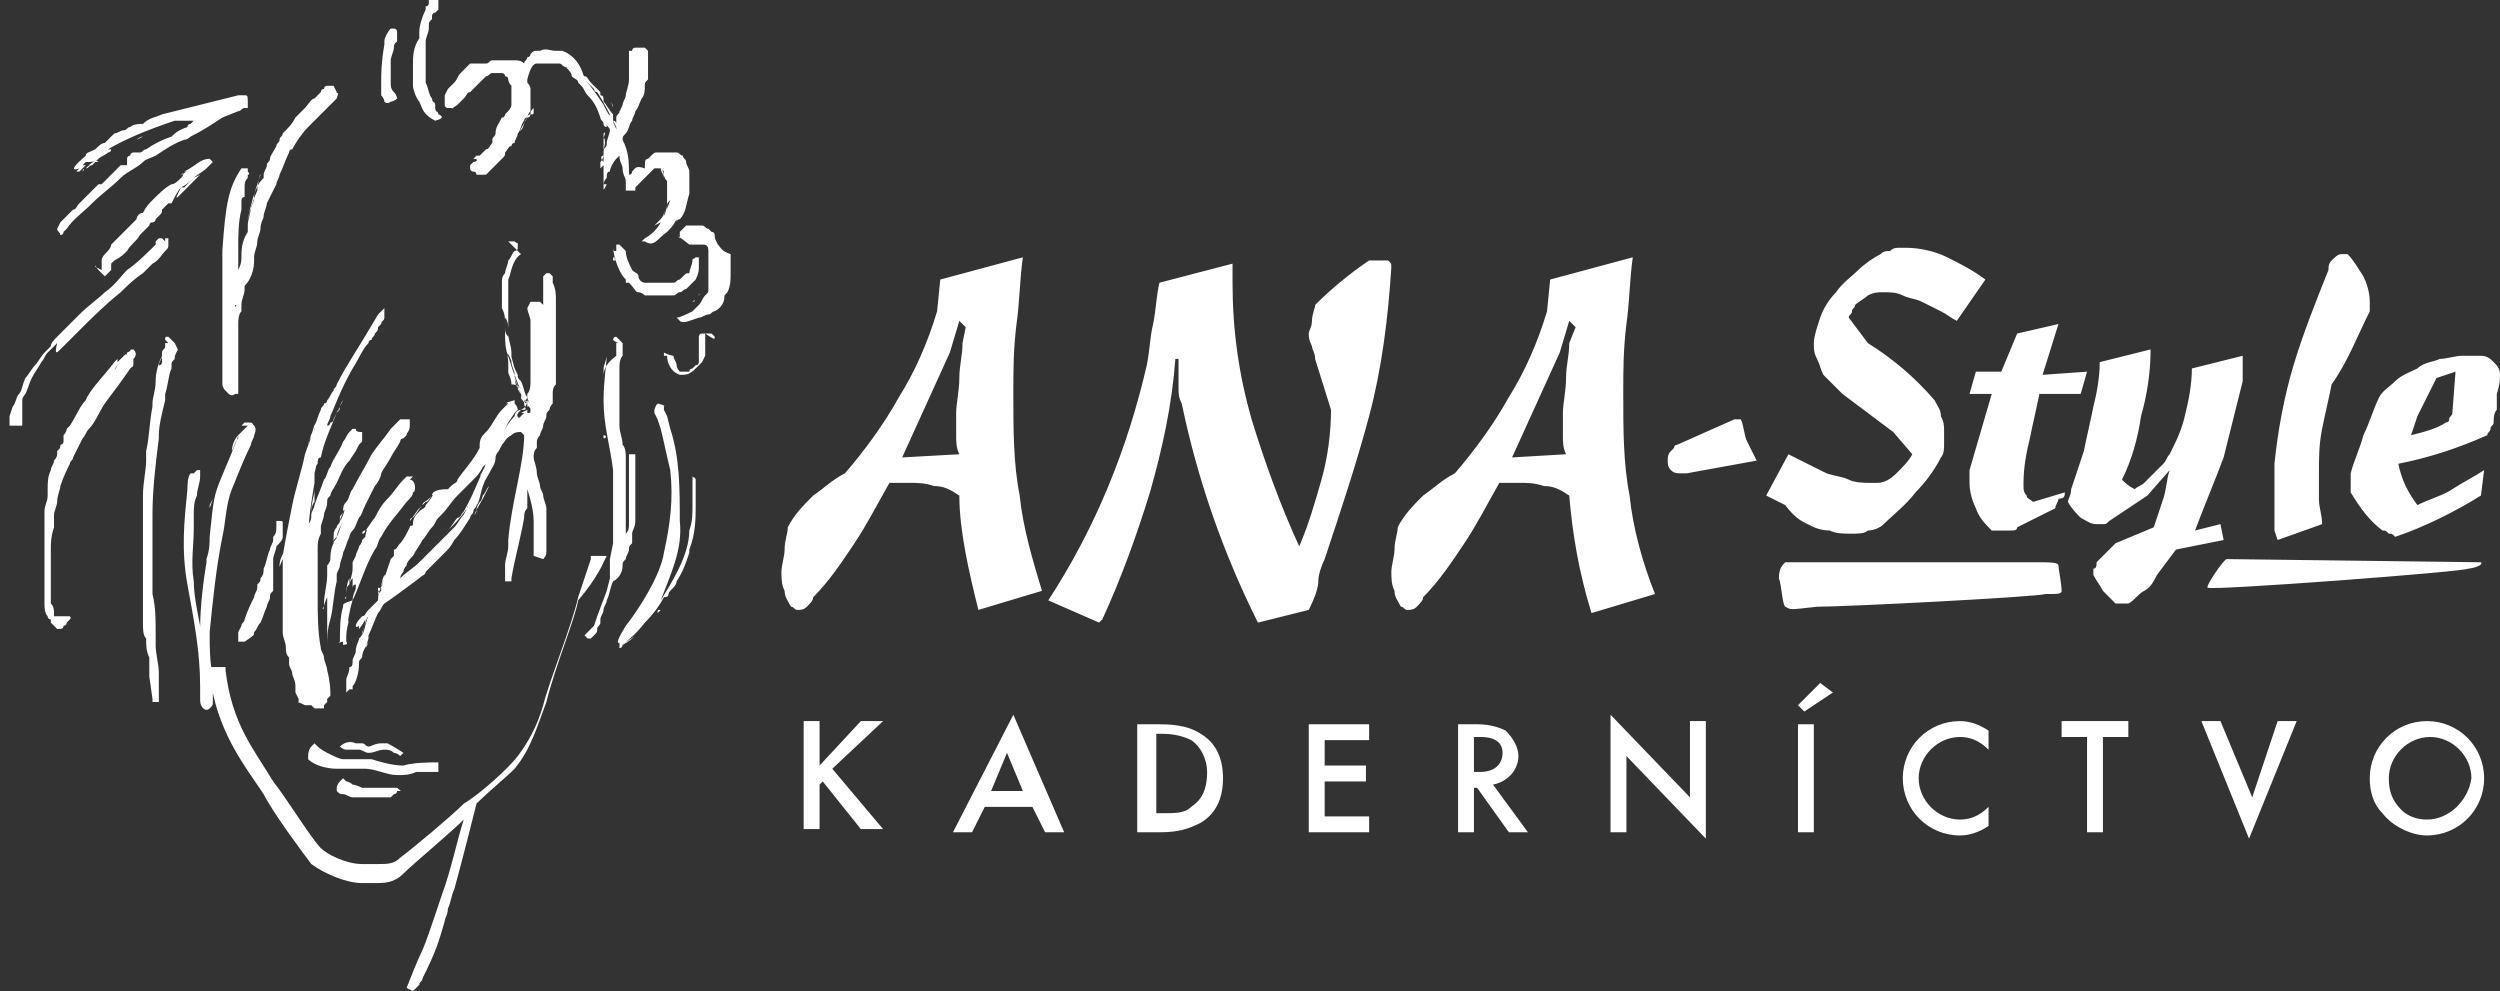 <?xml version="1.0" encoding="utf-8"?>
<!-- Generator: Adobe Illustrator 21.1.0, SVG Export Plug-In . SVG Version: 6.00 Build 0)  -->
<svg version="1.1" id="Layer_1" xmlns="http://www.w3.org/2000/svg" xmlns:xlink="http://www.w3.org/1999/xlink" x="0px" y="0px"
	 viewBox="0 0 78.7 31.2" style="enable-background:new 0 0 78.7 31.2;" xml:space="preserve">
<rect x="0" y="0" width="78.7" height="31.2" fill="#333333" stroke="none"/>
<style type="text/css">
	.st0{fill:#FFFFFF;}
</style>
<g>
	<g>
		<path class="st0" d="M19,17.7l0.1-0.2l-0.2,0l-0.2,0l-0.1,0l0,0.1c0,0-0.2,0.6-0.4,1.2c-0.2,0.9-0.9,2.6-1.1,3.4
			c-0.2,0.7-0.5,1.2-0.8,1.6c-0.3,0.4-1.2,1.2-1.7,1.5c-0.4,0.4-1.6,1.4-2,1.7c-0.2,0.2-0.4,0.2-0.7,0.2c-0.1,0-0.3,0-0.5,0
			c-0.5,0-1.1-0.3-1.3-0.5c-0.3-0.3-1.1-1.6-1.5-2.1c-0.6-1-1.3-1.8-1.5-3.5l0-0.1l-0.3,0l-0.2,0l0,0.2c0.2,1.8,1.1,2.9,1.7,3.8
			c0.3,0.6,1.2,1.8,1.5,2.2c0.4,0.3,1.1,0.6,1.6,0.6c0.2,0,0.3,0,0.4,0h0c0.3,0,0.6,0,0.9-0.3c0.3-0.3,1.5-1.3,1.9-1.7
			c-0.2,0.6-0.4,1.6-0.7,2.4c-0.8,2.4-0.4,1.1-1.1,2.9l0.2,0.1l0.2-0.2l0,0h0l0,0c0-0.1,0.1-0.1,0.1-0.2c0.4-0.8,0.5-1.1,0.7-1.8
			c0-0.1,0.1-0.2,0.1-0.4c0.1-0.2,0.1-0.4,0.2-0.6c0.3-1.1,0.6-2.3,0.7-2.7c0.4-0.4,0.9-0.8,1.2-1.1c0.5-0.6,0.7-1.3,1-2.1
			c0.3-1.2,0.9-2.6,1-3.2C18.8,18.2,19,17.7,19,17.7z M10.7,23.5C10.7,23.5,10.7,23.5,10.7,23.5c0,0,0.1,0.1,0.2,0.1c0,0,0,0,0,0
			c0.1,0,0.2,0,0.3,0c0,0,0.1,0,0.1,0c0.1,0,0.2,0.1,0.3,0.1c0,0,0,0,0,0c0.2,0,0.3-0.1,0.5-0.1h0c0.1,0,0.2,0,0.3,0.1
			c0.1,0,0.2,0.1,0.2,0.1l0,0l0.1-0.1c0,0,0,0,0,0c0,0,0,0,0,0c0,0-0.3-0.2-0.5-0.3c-0.1,0-0.2,0-0.2,0c-0.2,0-0.3,0.1-0.4,0.1
			c0,0,0,0,0,0c-0.1,0-0.1-0.1-0.2-0.1c-0.1,0-0.1,0-0.2,0C11,23.3,10.8,23.4,10.7,23.5C10.7,23.5,10.7,23.5,10.7,23.5z M13.6,24.3
			C13.6,24.3,13.6,24.2,13.6,24.3c0.1,0,0.1,0,0.1,0h0.1l0-0.1c0,0,0,0,0-0.1c0,0,0-0.1,0-0.1c0,0-0.1,0-0.1,0c-0.1,0-0.7,0-1,0.1
			c0,0,0,0,0,0c-0.3,0-0.7-0.1-1-0.2c0,0-0.1,0-0.2,0c-0.2,0-0.6,0-0.7,0c0,0,0,0,0,0c-0.1,0-0.3-0.1-0.5-0.2
			c-0.2-0.1-0.3-0.2-0.3-0.2l-0.1-0.1l-0.1,0.1c0,0-0.1,0.1-0.1,0.3c0,0,0,0.1,0,0.1c0.2,0.2,0.6,0.3,0.9,0.3c0.1,0,0.2,0,0.3,0
			c0.3,0,0.5,0,0.6,0c0.3,0,0.7,0.2,1,0.2c0.2,0,0.4,0,0.6-0.1C13.4,24.3,13.5,24.3,13.6,24.3z M12.5,24.8
			C12.5,24.8,12.5,24.8,12.5,24.8c-0.3,0-0.4,0-0.6,0c-0.3,0-0.4,0-0.5,0c0,0-0.2-0.1-0.3-0.1c-0.1-0.1-0.2-0.1-0.2-0.1l-0.1-0.1
			l-0.1,0.1c0,0-0.1,0.1-0.1,0.2c0,0,0,0.1,0,0.1c0.1,0.1,0.1,0.1,0.2,0.1c0.1,0,0.2,0.1,0.3,0.1c0.1,0,0.2,0,0.3,0
			c0.2,0,0.4,0,0.6,0c0.1,0,0.2,0,0.2,0c0.1,0,0.1,0,0.1,0c0,0,0,0,0.1-0.1c0,0,0.1,0,0.1-0.1C12.7,24.9,12.6,24.9,12.5,24.8
			C12.6,24.8,12.5,24.8,12.5,24.8z M4.1,4.5C4.1,4.5,4.1,4.5,4.1,4.5l0.1,0L4.1,4.5z M4.5,4.3l0.1,0L4.5,4.3
			C4.5,4.3,4.5,4.3,4.5,4.3L4.5,4.3z M2.6,5.4C2.6,5.3,2.7,5.3,2.6,5.4C2.6,5.3,2.6,5.3,2.6,5.4C2.6,5.4,2.6,5.4,2.6,5.4z M4.5,4.3
			L4.5,4.3c-0.1,0-0.2,0.1-0.2,0.1L4.5,4.3L4.5,4.3L4.5,4.3L4.5,4.3L4.5,4.3L4.5,4.3L4.5,4.3L4.5,4.3z M4.7,4.2L4.7,4.2L4.7,4.2
			L4.7,4.2z M4.8,4.2l0.1,0L4.8,4.2C4.8,4.2,4.8,4.2,4.8,4.2L4.8,4.2z M3.3,4.8C3.3,4.8,3.3,4.8,3.3,4.8C3.3,4.9,3.3,4.9,3.3,4.8
			C3.3,4.9,3.3,4.9,3.3,4.8z M1.8,7.2C1.8,7.2,1.8,7.2,1.8,7.2L1.8,7.2c0,0.1,0.1,0.1,0.1,0.2c0,0,0,0,0,0c0,0,0,0,0,0
			c0,0.1,0,0.1,0,0l0,0c0,0,0.1,0,0.1-0.1c0,0,0,0,0.1-0.1c0,0,0,0,0,0c0.2-0.3,0.5-0.5,0.8-0.8c0,0,0,0,0,0
			c0.3-0.3,0.6-0.5,0.9-0.8C4,5.4,4.3,5.3,4.5,5.1C4.6,5,4.7,5,4.9,4.9c0.3-0.2,0.6-0.4,0.9-0.5c0.1,0,0.2-0.1,0.2-0.1c0,0,0,0,0,0
			c0.4-0.2,0.7-0.4,1-0.6l0.5-0.2c0.1,0,0.1-0.1,0.2-0.1c0,0,0.1,0,0.1,0c0,0,0,0,0,0c0,0,0,0,0,0c0,0,0,0,0,0c0,0,0,0,0,0
			c0,0,0-0.1,0-0.1C7.8,3,7.8,3,7.7,3c0,0-0.1,0-0.1,0c0,0,0,0,0,0c0,0,0,0,0,0c0,0,0,0,0,0c0,0-0.1,0-0.1,0
			C6.7,3.2,5.9,3.4,5.1,3.6C4.9,3.7,4.7,3.7,4.5,3.9C4.4,3.9,4.2,3.9,4.1,4C4,4,4,4.1,3.9,4.1c-0.1,0-0.2,0.1-0.3,0.1
			C3.5,4.3,3.4,4.4,3.3,4.5C3.2,4.5,3.1,4.6,3,4.7c0,0,0,0,0,0c0,0,0,0,0,0C2.8,4.8,2.7,4.8,2.7,4.9C2,5.5,2.5,5.3,2.5,5.3
			c0,0-0.1,0.1-0.1,0.1l0.1,0c0,0,0,0-0.1,0l0,0c0,0,0,0,0.1,0l0,0c0,0,0,0,0,0c0,0,0,0,0,0l0,0c0,0,0.1-0.1,0.2-0.2l-0.1,0l0,0
			l0.1-0.1l0,0C2.9,5.1,3,5.1,3,5c0,0,0,0,0,0C3,5.1,2.9,5.1,2.8,5.2c0,0,0,0,0.1,0c-0.1,0-0.1,0.1-0.2,0.1c0,0,0,0,0,0
			c0.1-0.1,0.1-0.1,0.2-0.1c0,0,0,0,0,0c0,0,0,0,0,0c0,0,0,0,0,0c0,0,0,0,0,0c0,0,0.1-0.1,0.1-0.1c0,0,0,0,0.1,0c0,0,0,0,0,0
			C3,5,3,5.1,2.9,5.1C3,5.1,3.1,5,3.1,5c0,0,0.1-0.1,0.1-0.1C3.2,4.9,3.2,4.9,3.1,5c0,0,0,0,0,0L3.1,5c0.1-0.1,0.2-0.1,0.3-0.2
			c-0.1,0-0.1,0,0,0c0,0,0.1,0,0.1-0.1l-0.1,0c0.5-0.3,1.2-0.6,2.1-0.9c0.1,0,0.1,0,0.1,0c0,0,0,0,0.1,0c0,0,0,0,0,0c0,0,0,0,0,0
			c0.1,0,0.1,0,0.1,0c0,0,0,0,0.1,0c0.1,0,0.1,0,0.2,0c0,0,0,0,0,0c0,0-0.1,0.1-0.1,0.1c0,0-0.1,0-0.1,0.1C5.6,4.1,5.5,4.2,5.4,4.3
			C5.1,4.4,4.9,4.5,4.6,4.7c-0.1,0-0.1,0.1-0.2,0.1l-0.1,0c0,0,0,0,0,0c0,0,0,0-0.1,0c0,0-0.1,0-0.1,0.1c0,0,0,0,0,0
			c0,0-0.1,0-0.1,0.1L4,5.1l0,0l0,0L4,5.2l0,0l0,0l0,0l0,0L3.8,5.2L3.7,5.3c0,0,0,0,0,0L3.6,5.4c0,0,0,0,0,0c0,0,0,0,0,0
			c0,0,0,0,0,0c0,0,0,0,0,0c0,0-0.1,0.1-0.1,0.1C3.4,5.6,3.3,5.7,3.2,5.8c0,0,0,0-0.1,0c0,0,0,0,0,0C3,5.9,2.9,6,2.8,6.1
			C2.7,6.2,2.6,6.3,2.5,6.4c0,0,0,0,0,0c0,0,0,0,0,0C2.4,6.5,2.4,6.6,2.3,6.6L1.9,7L1.8,7.2C1.8,7.1,1.8,7.1,1.8,7.2L1.8,7.2
			C1.8,7.1,1.8,7.1,1.8,7.2L1.8,7.2C1.8,7.1,1.8,7.1,1.8,7.2L1.8,7.2L1.8,7.2C1.7,7.2,1.7,7.2,1.8,7.2C1.8,7.2,1.8,7.2,1.8,7.2z
			 M6,3.8C6,3.8,6,3.8,6,3.8C6,3.8,6,3.8,6,3.8C6,3.8,6,3.8,6,3.8C6,3.8,6,3.8,6,3.8z M6.3,5.5L6.3,5.5L6.3,5.5L6.3,5.5l0.1-0.1
			L6.3,5.5C6.2,5.5,6.2,5.5,6.3,5.5L6.1,5.6c0,0-0.1,0.1-0.1,0.1c0,0,0,0,0,0c0,0,0,0-0.1,0.1c0,0,0,0,0,0c0,0-0.1,0.1-0.1,0.1
			c0,0-0.1,0-0.1,0c0,0,0,0,0,0c0,0,0,0,0,0C5.6,6.1,5.5,6.3,5.6,6.2c0,0,0,0,0.1-0.1c0,0,0,0,0,0C5.8,6,5.9,5.9,6,5.8L6.3,5.5z
			 M6.1,5.6C6.1,5.7,6.1,5.7,6.1,5.6C6.1,5.7,6.1,5.7,6.1,5.6L6.1,5.6z M6.7,5.1C6.7,5.1,6.7,5.1,6.7,5.1C6.7,5.1,6.7,5.1,6.7,5.1
			L6.7,5.1C6.7,5.1,6.7,5,6.7,5.1L6.7,5.1L6.7,5.1L6.7,5.1L6.6,5c0,0,0,0,0,0c0,0,0,0,0,0c-0.3,0-0.4,0.2-0.8,0.4c0.1,0,0.1,0,0.1,0
			c-0.1,0-0.1,0.1-0.2,0.1c0.1-0.1,0.1,0,0,0.1C5.6,5.7,5.5,5.8,5.4,5.8C5.2,5.9,5,6.1,4.8,6.3C4.7,6.4,4.6,6.5,4.5,6.7
			C4.4,6.7,4.3,6.8,4.3,6.9C4.2,7,4.1,7.1,4,7.2C3.8,7.4,3.7,7.5,3.5,7.7C3.5,7.8,3.4,7.9,3.3,8C3.3,8,3.2,8.1,3.2,8.2c0,0,0,0,0,0
			c0,0,0,0,0,0c0,0,0,0,0,0.1c0,0,0,0,0,0.1l0,0c0,0,0,0,0,0l0,0l0,0.1l0,0l0,0l0,0C3,8.4,3,8.4,3,8.4C3,8.3,3,8.4,3.1,8.5
			c0.1,0.1,0.2,0.2,0.2,0.2l0,0l0,0l0,0l0,0l0,0l0,0l0,0l0,0c0.1-0.1,0.2-0.2,0.2-0.2c0,0,0,0,0-0.1c0,0,0,0,0-0.1
			c0,0,0.1-0.1,0.1-0.1C3.8,8.1,3.9,8,4,7.9c0.1-0.2,0.3-0.3,0.4-0.5c0.1-0.1,0.2-0.2,0.3-0.3c0,0,0,0,0,0c0,0,0,0,0,0
			C4.8,7,4.9,6.9,5,6.8C4.9,6.8,4.9,6.9,4.8,7C4.9,6.9,4.9,6.9,5,6.8C4.9,6.9,4.8,7,4.7,7.1c0,0,0-0.1,0.1-0.1c0,0,0.1,0,0.1-0.1
			c0,0,0,0,0,0c0,0,0,0,0,0c0,0,0.1-0.1,0.1-0.1c0,0,0,0,0,0c0,0,0,0,0,0c0,0,0,0,0,0c0.1-0.1,0.1-0.1,0.1-0.2l0.1-0.1l0.1-0.1l0,0
			l0.1,0l0,0C5.5,6.2,5.6,6,5.7,5.9C5.9,5.8,6,5.7,6.1,5.6c0.1-0.1,0.3-0.2,0.4-0.3c0,0,0.1-0.1,0.1-0.1C6.7,5.1,6.7,5.1,6.7,5.1
			L6.7,5.1z M4,8.4C4,8.4,4.1,8.4,4,8.4L4,8.4L4,8.4z M3.8,8.6L3.8,8.6L3.8,8.6L3.8,8.6z M3.8,8.6C3.8,8.6,3.8,8.6,3.8,8.6L3.8,8.6
			L3.8,8.6z M3.8,8.7C3.8,8.7,3.8,8.7,3.8,8.7L3.8,8.7L3.8,8.7z M4.7,7.8C4.7,7.8,4.7,7.8,4.7,7.8C4.7,7.8,4.7,7.8,4.7,7.8
			C4.7,7.8,4.7,7.8,4.7,7.8z M5,7.6C5,7.6,4.9,7.6,5,7.6C4.9,7.6,4.9,7.7,4.9,7.7c0,0,0,0,0,0c0,0,0,0,0,0.1c0,0,0,0,0,0
			c0,0,0,0,0,0c0,0,0,0,0,0c0,0,0,0-0.1,0.1c0,0,0,0,0,0c0,0,0,0-0.1,0.1l0,0c0,0,0,0,0,0c0,0,0,0,0,0l0,0c0,0,0,0,0,0
			c0.1,0,0.1-0.1,0.2-0.1c0,0,0,0,0,0C4.9,7.6,5,7.6,5,7.6C5,7.5,5,7.5,5,7.6z M3.9,8.5L3.8,8.6L3.9,8.5C3.9,8.5,3.9,8.5,3.9,8.5z
			 M3.7,8.7L3.7,8.7L3.7,8.7L3.7,8.7z M3.7,8.8C3.7,8.8,3.7,8.8,3.7,8.8L3.7,8.8L3.7,8.8z M3.7,8.8C3.7,8.8,3.7,8.8,3.7,8.8L3.7,8.8
			L3.7,8.8z M4.5,8C4.6,7.9,4.6,7.9,4.5,8C4.5,8,4.5,8,4.5,8L4.5,8z M4.6,8C4.6,7.9,4.6,7.9,4.6,8C4.6,7.9,4.6,8,4.6,8
			C4.6,8,4.6,8,4.6,8z M1.9,11c0.2-0.2,0.3-0.3,0.5-0.5c0,0,0.1-0.1,0.1-0.1C2.9,10,3.3,9.6,3.8,9.2c0.2-0.2,0.4-0.4,0.7-0.6
			c0.1-0.1,0.1-0.1,0.2-0.2c0,0,0.1-0.1,0.1-0.1C5,8.2,5.1,8,5.2,7.9c0.1-0.1,0.1-0.1,0.1-0.2l0,0l0,0l0,0l0,0c0,0.1,0-0.4,0-0.2v0
			l0,0l0,0l0,0l0,0c-0.1,0-0.1,0-0.1,0c0,0,0,0.1,0,0.1L5.1,7.5c0,0,0,0-0.1,0l0-0.1l0,0L5,7.5l0,0c0,0-0.1,0.1-0.1,0.1l0,0l0,0
			L4.9,7.7l0,0C4.7,7.9,4.3,8.3,4,8.5C3.8,8.7,3.6,9,3.3,9.2C3.1,9.4,2.8,9.6,2.5,9.9l0,0c0,0-0.1,0.1-0.1,0.1c0,0,0,0,0,0
			c0,0,0,0-0.1,0.1c0,0,0,0,0,0l0,0l-0.1,0.1l0,0l0,0l0,0c0,0,0,0,0,0l0,0l0,0l0,0l-0.1,0.1c0,0,0,0-0.1,0.1l0,0l0,0l0,0
			c0,0-0.1,0.1-0.1,0.1l0,0l0,0l0,0l-0.1,0.1c0,0,0,0,0,0c-0.1,0.1-0.2,0.2-0.2,0.3c-0.1,0.1-0.1,0.1-0.2,0.2c0,0,0,0,0,0
			c0,0,0,0,0,0c-0.1,0.1-0.2,0.3-0.3,0.4c-0.1,0.1-0.2,0.3-0.3,0.4c-0.1,0.2-0.1,0.4-0.2,0.5c-0.1,0.1-0.1,0.3-0.2,0.4l0,0
			c0,0,0,0,0,0l-0.1,0.3l0,0.2l0,0.1l0,0l0,0l0,0l0,0v0l0,0c0,0,0,0,0.1,0c0,0,0,0,0.1,0c0,0,0,0,0,0c0,0,0,0,0,0c0,0,0,0,0,0
			c0.2,0,0.4,0,0.2,0v0l0,0l0-0.1l0-0.1l0-0.1l0-0.1c0-0.1,0-0.1,0-0.2c0-0.1,0-0.1,0-0.2c0-0.1,0.1-0.2,0.1-0.2
			c0.1-0.2,0.1-0.3,0.2-0.5c0.1-0.2,0.2-0.3,0.3-0.5c0.1-0.1,0.1-0.2,0.2-0.3c0.1-0.1,0.2-0.2,0.3-0.3C1.7,11.2,1.8,11.1,1.9,11z
			 M2,10.3C2,10.3,2,10.3,2,10.3C2,10.3,2,10.3,2,10.3L2,10.3z M3.1,12.3l-0.1,0.2L3.1,12.3C3,12.3,3,12.3,3.1,12.3z M2.8,12.6
			L2.8,12.6L2.8,12.6L2.8,12.6z M2.8,12.6C2.8,12.6,2.8,12.6,2.8,12.6L2.8,12.6l-0.1,0.1L2.8,12.6L2.8,12.6L2.8,12.6L2.8,12.6
			C2.8,12.6,2.8,12.6,2.8,12.6L2.8,12.6C2.8,12.6,2.8,12.6,2.8,12.6C2.8,12.6,2.8,12.6,2.8,12.6L2.8,12.6z M2.8,12.6
			C2.8,12.6,2.8,12.6,2.8,12.6L2.8,12.6L2.8,12.6z M3.7,11.5C3.7,11.5,3.7,11.5,3.7,11.5C3.7,11.5,3.7,11.5,3.7,11.5
			c-0.1,0.1-0.1,0.1-0.1,0.1L3.7,11.5L3.7,11.5c-0.1,0.2-0.2,0.2-0.2,0.3C3.6,11.7,3.6,11.6,3.7,11.5L3.7,11.5
			C3.7,11.5,3.7,11.5,3.7,11.5C3.7,11.5,3.7,11.5,3.7,11.5C3.7,11.5,3.7,11.5,3.7,11.5C3.7,11.5,3.7,11.4,3.7,11.5
			C3.7,11.4,3.7,11.5,3.7,11.5z M4,11.1C4,11.2,3.9,11.2,4,11.1c-0.1,0.1-0.2,0.2-0.2,0.3C3.9,11.3,3.9,11.2,4,11.1
			C4,11.1,4,11.1,4,11.1z M4.2,11c0,0-0.1,0.1-0.1,0.1L4.2,11c-0.1,0-0.1,0-0.1,0.1L4.2,11L4.2,11L4,11.1l0,0
			c-0.1,0.1-0.2,0.2-0.3,0.3l0-0.1l0,0l-0.1,0.1l0,0c-0.3,0.4-0.8,0.9-0.9,1.2c-0.2,0.2-0.3,0.5-0.5,0.8c0,0-0.1,0.1-0.1,0.1
			c0,0.1-0.1,0.2-0.1,0.2c0,0,0,0.1,0,0.1c0,0,0,0.1,0,0.1c0,0,0,0.1-0.1,0.1c0,0.1,0,0.1-0.1,0.2c0,0,0,0,0,0.1
			c0,0.1-0.1,0.2-0.1,0.2c0,0.1-0.1,0.2-0.1,0.3c-0.1,0.2-0.1,0.4-0.1,0.6c0,0.1,0,0.1,0,0.2c0,0.2-0.1,0.3-0.1,0.5
			c0,0.1,0,0.2,0,0.2c0,0,0,0.1,0,0.1c0,0,0,0.1,0,0.1c0,0,0,0.1,0,0.1c0,0.1,0,0.1,0,0.2c0,0.1,0,0.1,0,0.2c0,0.1,0,0.1,0,0.2
			c0,0.2,0,0.4,0,0.6c0,0.1,0,0.1,0,0.2c0,0.1,0,0.2,0,0.4c0,0.2,0,0.4,0,0.5c0,0,0,0.1,0,0.1c0,0.1,0,0.3,0.1,0.4c0,0,0,0,0,0
			c0,0.1,0.1,0.1,0.1,0.1c0,0,0,0.1,0,0.1c0,0,0.1,0.1,0.1,0.1c0,0,0.1,0.1,0.1,0.1c0,0,0,0,0,0c0,0,0,0,0,0c0,0,0,0,0.1,0
			c0,0,0.1,0,0.1-0.1c0,0,0.1,0,0.1-0.1l0,0c0,0,0,0,0,0l0,0l0,0h0c0,0,0,0,0,0c0,0,0,0.1,0,0c0,0,0,0,0,0c0,0,0,0,0,0
			c0,0,0,0,0.1-0.1l0,0l0,0c0,0,0,0,0,0l0,0c0-0.1,0.1,0.1,0-0.1l-0.1,0c0,0,0,0,0,0c0,0,0,0,0,0l0,0c0,0-0.1,0-0.1,0c0,0,0,0,0,0
			l0,0l0,0l0,0l0,0l0,0l0,0c0,0-0.1,0-0.1,0c0,0,0,0-0.1,0c0,0,0,0-0.1,0c0,0,0-0.1,0-0.1c0,0,0,0,0,0c0-0.1,0-0.2-0.1-0.3
			c0-0.1,0-0.1,0-0.2c0-0.1,0-0.2,0-0.4c0,0,0-0.1,0-0.1c0-0.3,0-0.7,0-1c0-0.2,0-0.4,0.1-0.7c0-0.1,0-0.3,0-0.4
			c0-0.1,0.1-0.3,0.1-0.4c0-0.2,0.1-0.4,0.1-0.5C2,15,2.1,14.8,2.2,14.6c0-0.1,0.1-0.1,0.1-0.2c0.1-0.2,0.2-0.4,0.3-0.6
			c0.1-0.1,0.1-0.2,0.2-0.3c0.2-0.2,0.3-0.5,0.5-0.8c0.3-0.4,0.6-0.8,0.8-1.1c0.1-0.1,0.1,0,0.1-0.3C4.3,11.2,4.3,11.1,4.2,11
			C4.2,11,4.2,11,4.2,11z M2.6,12.9L2.6,12.9L2.6,12.9L2.6,12.9z M2.6,12.9L2.6,12.9L2.6,12.9C2.6,12.9,2.6,12.9,2.6,12.9L2.6,12.9z
			 M3.4,11.9C3.5,11.8,3.5,11.8,3.4,11.9C3.4,11.9,3.4,11.9,3.4,11.9L3.4,11.9z M3.4,11.8C3.4,11.8,3.5,11.8,3.4,11.8
			C3.5,11.8,3.4,11.8,3.4,11.8C3.4,11.8,3.4,11.8,3.4,11.8z M4.7,13.1L4.7,13.1L4.7,13.1L4.7,13.1z M4.7,13.2L4.7,13.2l0,0.1
			c0,0,0,0,0,0L4.7,13.2l0,0.2l0-0.1c0,0,0,0,0,0L4.7,13.2C4.7,13.2,4.7,13.2,4.7,13.2z M5.5,10.8L5.5,10.8L5.5,10.8L5.5,10.8
			L5.5,10.8c-0.3-0.3-0.1-0.1-0.2-0.2h0l0,0l0,0c-0.1,0-0.1,0-0.1,0.1c0,0,0.1,0.1,0.1,0.1H5.2c0,0,0,0,0,0.1l0-0.1l0,0l0,0.1l0,0
			c0,0.1-0.1,0.1-0.1,0.2c0,0,0,0,0,0c0,0,0-0.1,0-0.1l0,0l0,0c0,0,0-0.1,0-0.1c0,0,0,0,0,0l0,0l0,0c0,0,0,0,0,0.1c0,0,0,0.1,0,0.1
			c0,0,0,0,0,0c0,0,0,0.1,0,0.1c0,0,0,0.1,0,0.2c0,0,0,0.1-0.1,0.1c0,0,0,0,0,0c0,0,0-0.1,0-0.1c0,0,0,0.1,0,0.1c0,0,0,0,0,0
			c0,0,0,0.1,0,0.1c0,0,0,0,0,0c0,0,0,0,0,0l0,0c0,0.1,0,0.1,0,0.2l0-0.1c0,0,0-0.1,0-0.1l0,0c0,0,0-0.1,0-0.1
			c0-0.1,0.1-0.2,0.1-0.3C5,11.4,4.9,11.7,4.9,12c0,0.3-0.1,0.5-0.1,0.7c0,0,0,0,0,0c0,0,0,0,0,0c0,0,0,0.1,0,0.1c0,0,0,0,0,0
			c0,0,0,0,0,0c-0.1,0.5-0.1,1-0.2,1.4c0,0,0,0,0,0c0,0.1,0,0.1,0,0.1c0,0,0,0,0,0.1c0,0,0,0,0,0c0,0,0,0,0,0.1
			c0,0.3-0.1,0.7-0.1,1.1c0,0.1,0,0.2,0,0.3c0,0,0,0,0,0c0,0,0,0,0,0.1c0,0,0,0.1,0,0.1l0,0.1l0,0.2l0,0l0,0l0,0l0,0.5l0,0l0,0
			l0,0.1c0,0,0,0.1,0,0.1c0,0,0,0.1,0,0.1l0,0.1l0,0l0,0l0,0l0,0.4l0,0.7c0,0,0,0,0,0l0,0c0,0.1,0,0.3,0,0.4c0,0.3,0,0.5,0,0.8
			c0,0.2,0,0.4,0.1,0.5c0,0.2,0,0.4,0.1,0.6c0,0,0,0,0,0c0,0,0,0,0,0c0,0.1,0,0.1,0,0.2c0,0.1,0,0.3,0,0.4l0,0c0,0,0,0,0,0l0.1,0.7
			c0,0,0,0.1,0,0.1c0,0,0,0,0,0c0,0,0,0,0,0c0,0,0,0,0,0c0,0,0,0,0,0c0,0,0,0,0,0c0,0,0,0,0-0.1c0,0,0,0,0,0c0,0,0,0.1,0,0.1
			c0,0,0.1,0,0.1,0c0,0,0,0,0,0c0,0,0,0,0,0c0,0,0,0,0.1,0c0,0,0,0,0,0l0,0l0-0.1c0,0,0,0,0,0c0,0,0,0,0,0c0,0,0,0,0,0c0,0,0,0,0,0
			l0,0c0,0,0,0,0,0c0,0,0,0,0,0c0,0,0,0,0-0.1c0,0,0,0,0,0c0,0,0-0.1,0-0.1c0,0,0,0,0,0c0-0.1,0-0.1,0-0.2c0,0,0-0.1,0-0.1
			c0-0.1,0-0.1,0-0.2c0,0,0-0.1,0-0.1c0-0.3-0.1-0.6-0.1-0.9c0-0.1,0-0.3,0-0.4c0-0.4,0-0.8-0.1-1.2c0,0,0-0.1,0-0.1
			c0-0.8,0-1.6,0-2.4c0,0,0,0,0,0c0-0.8,0.1-1.6,0.2-2.4c0,0,0,0,0-0.1c0-0.3,0.1-0.7,0.2-1.1c0,0,0-0.1,0-0.1c0,0,0-0.1,0-0.1
			c0.1-0.3,0.1-0.6,0.2-0.8c0,0,0-0.1,0-0.1c0-0.1,0-0.1,0.1-0.2c0-0.1,0-0.1,0.1-0.3L5.5,10.8L5.5,10.8z M4.5,16.5L4.5,16.5
			C4.5,16.5,4.5,16.5,4.5,16.5C4.5,16.5,4.5,16.5,4.5,16.5z M4.7,12.9C4.7,12.9,4.7,12.8,4.7,12.9l0-0.1c0,0,0-0.1,0-0.1L4.7,12.9
			L4.7,12.9l0,0.1L4.7,12.9z M4.7,13.2L4.7,13.2L4.7,13.2L4.7,13.2z M7.9,6.5c0,0.1-0.1,0.3-0.1,0.4C7.9,6.4,8,6.1,8.2,5.5
			c0-0.1-0.1,0.3-0.1,0.5C8,6.2,8,6.3,7.9,6.5C7.9,6.4,7.9,6.4,7.9,6.5C7.9,6.5,7.9,6.5,7.9,6.5c0,0.2-0.1,0.4-0.1,0.6
			c0,0.1,0,0.1,0,0.1c0,0,0,0.1,0,0.1c0,0,0,0,0,0C7.6,7.6,7.6,7.9,7.6,8.1c0,0.1,0,0.2-0.1,0.4l0,0.3l0,0l0,0.2l0,0.2
			c0,0.1,0,0.3,0,0.5c0-0.1,0-0.1,0-0.2c0-0.2,0-0.4,0-0.6c0-0.2,0-0.5,0-0.7c0-0.1,0-0.3,0-0.4c0-0.4,0-0.8,0.1-1.2c0,0,0,0,0,0
			c0-0.1,0-0.1,0-0.2c0-0.1,0-0.2,0.1-0.2c0,0,0-0.1,0-0.1c0-0.1,0-0.1,0-0.2c0-0.1,0-0.2,0.1-0.3c0,0,0,0,0,0c0,0,0-0.1,0-0.1l0,0
			l0,0c0,0,0,0,0,0c0,0,0.1,0,0-0.1c0,0,0,0,0,0c0,0,0-0.1,0-0.1l0,0l0,0l0,0l-0.2,0c0,0,0,0,0,0c0,0,0,0,0,0C7.2,5.9,7.1,6.4,7,7.9
			c0-0.2,0-0.3,0-0.3c0,0.2,0,0.3,0,0.5c0-0.5,0-0.3,0,0.1c0,0.4,0,0.9,0,1.2c0,0.4,0,0.8,0,1.2c0,0.3,0,0.6,0,1c0,0,0,0.1,0,0.1
			c0,0,0,0.1,0,0.1c0,0,0,0.1,0,0.1c0,0.1,0,0.1,0,0.2c0,0,0,0.1,0.1,0.2c0,0,0,0,0,0c0,0,0,0,0,0c0,0,0,0,0.1,0.1c0,0,0,0,0,0
			c0,0,0.1,0.1,0.2,0c0,0,0,0,0,0c0,0,0,0,0,0c0,0,0,0,0,0c0,0,0.1,0,0.1,0c0,0,0,0,0,0c0,0,0,0,0-0.1c0,0,0,0,0,0c0,0,0-0.1,0-0.1
			l0-0.1c0-0.1,0-0.1,0-0.2l0-0.4c0-0.2,0-0.5,0-0.7c0-0.2,0-0.4,0-0.6c0-0.1,0-0.3,0.1-0.4c0-0.1,0-0.1,0-0.2
			c0-0.2,0.1-0.3,0.1-0.5c0,0,0-0.1,0-0.1C7.9,8.8,8,8.5,8,8.2c0,0,0-0.1,0-0.1c0-0.2,0.1-0.3,0.1-0.5c0-0.1,0.1-0.3,0.1-0.4
			c0-0.2,0.1-0.3,0.1-0.4c0-0.1,0.1-0.3,0.1-0.4C8.5,6.2,8.6,6,8.7,5.8c0-0.1,0.1-0.2,0.1-0.3C8.9,5.3,9,5,9.1,4.8
			c0,0,0-0.1,0.1-0.1C9.3,4.5,9.5,4.2,9.7,4c0.2-0.2,0.4-0.4,0.6-0.6c0,0,0,0,0,0c0,0,0.1-0.1,0.1-0.1c0,0,0.1-0.1,0.1-0.1
			c0,0,0,0,0.1-0.1l0,0c0.1-0.3,0-0.1,0-0.2l0,0l0,0c0,0,0,0,0,0l0,0l0,0c0,0,0,0,0,0c0,0,0,0,0,0c0,0,0,0-0.1-0.2l0,0l0,0l0,0l0,0
			l0,0h0c0,0-0.1,0-0.2,0c0,0-0.1,0-0.1,0.1c-0.1,0-0.1,0.1-0.1,0.1c0,0,0,0-0.1,0.1c0,0,0,0-0.1,0.1c0,0,0,0,0,0c0,0,0,0,0,0
			C9.8,3.1,9.7,3.3,9.6,3.4C9.5,3.5,9.4,3.6,9.3,3.7C9.2,3.9,9.1,4,8.9,4.2c0,0.1-0.1,0.1-0.1,0.2c0,0,0,0,0,0c0,0,0,0,0,0
			c0,0.1-0.1,0.1-0.1,0.2C8.6,4.8,8.5,4.9,8.5,5c0,0.1-0.1,0.1-0.1,0.2c0,0.1-0.1,0.2-0.1,0.3c0,0,0,0,0,0.1c0,0,0,0,0,0
			C8.1,5.8,8.1,5.9,8,6.1c0,0.1,0,0.1,0,0.2C7.9,6.5,7.8,6.8,7.8,7C7.8,6.8,7.9,6.6,7.9,6.5z M7.4,9.8C7.4,9.8,7.4,9.8,7.4,9.8
			C7.4,9.9,7.4,9.9,7.4,9.8C7.4,9.9,7.4,9.9,7.4,9.8C7.4,9.9,7.4,9.9,7.4,9.8z M7.4,10C7.4,10,7.4,10,7.4,10C7.4,10,7.4,10,7.4,10
			C7.4,10,7.4,10,7.4,10C7.4,10,7.4,10,7.4,10C7.4,10,7.4,10,7.4,10C7.4,10,7.4,10,7.4,10C7.4,10,7.4,10,7.4,10
			C7.4,10,7.4,10,7.4,10z M7.3,10C7.3,10,7.4,10,7.3,10C7.4,10,7.4,10,7.3,10C7.4,10,7.4,10,7.3,10C7.4,10,7.4,10,7.3,10
			C7.4,10,7.4,10,7.3,10C7.4,10,7.3,10,7.3,10z M7.4,10C7.4,10,7.4,10,7.4,10C7.4,10,7.4,10,7.4,10C7.4,10,7.4,10,7.4,10z M7.4,9.9
			C7.4,9.9,7.4,9.9,7.4,9.9c0-0.1,0-0.1,0-0.1c0,0,0-0.1,0-0.1c0,0,0,0,0,0c0-0.1,0-0.1,0-0.1c0-0.1,0-0.2,0-0.3c0,0,0,0,0-0.1
			c0,0.1,0,0.1,0,0.2c0,0.1,0,0.2,0,0.3c0,0,0,0,0,0.1C7.4,9.8,7.4,9.9,7.4,9.9z M7.4,9.9C7.4,9.9,7.4,9.9,7.4,9.9
			C7.4,9.9,7.4,9.9,7.4,9.9C7.4,9.9,7.4,9.9,7.4,9.9z M7.4,9.7C7.4,9.7,7.4,9.7,7.4,9.7C7.4,9.7,7.4,9.7,7.4,9.7
			C7.4,9.7,7.4,9.7,7.4,9.7C7.4,9.7,7.4,9.7,7.4,9.7z M7.4,9.7C7.4,9.7,7.4,9.7,7.4,9.7C7.4,9.7,7.4,9.7,7.4,9.7
			C7.4,9.7,7.4,9.7,7.4,9.7C7.4,9.6,7.4,9.6,7.4,9.7l0-0.1C7.5,9.6,7.4,9.6,7.4,9.7z M8.2,5.5C8.2,5.4,8.2,5.4,8.2,5.5
			C8.2,5.5,8.2,5.5,8.2,5.5L8.2,5.5z M8.2,5.6C8.2,5.6,8.2,5.6,8.2,5.6C8.1,5.6,8.1,5.7,8.2,5.6C8.1,5.7,8.1,5.6,8.2,5.6z M6.7,15.7
			l-0.1,0.3l0-0.1C6.7,15.7,6.7,15.7,6.7,15.7z M6.6,16.2L6.6,16.2L6.6,16.2L6.6,16.2z M6.6,16.4c0-0.1,0-0.1,0-0.1c0,0,0,0,0,0v0v0
			L6.6,16.4z M7.2,14.4C7.2,14.3,7.2,14.3,7.2,14.4c0-0.1,0-0.1,0.1-0.1C7.2,14.3,7.2,14.3,7.2,14.4z M7.5,13.7c0,0,0,0.1,0,0.1
			c-0.1,0.1-0.1,0.2-0.2,0.4C7.3,14,7.4,13.8,7.5,13.7C7.5,13.6,7.5,13.6,7.5,13.7z M7.2,14.4C7.2,14.3,7.2,14.3,7.2,14.4
			C7.2,14.4,7.2,14.4,7.2,14.4L7.2,14.4z M6.6,19.9c0.1-1,0.2-2,0.4-3c0.1-0.4,0.1-1,0.3-1.5c0.2-0.5,0.4-1,0.6-1.4
			c0-0.1,0.1-0.2,0.1-0.3c0,0,0.1-0.2,0-0.3c-0.1-0.1,0-0.1-0.3-0.1c-0.1,0.1-0.1,0.1-0.1,0.1c0,0,0.2,0,0.2,0c0,0,0,0,0,0l-0.1,0.1
			c0,0,0,0,0,0.1l0-0.1l0,0l-0.1,0.1l0,0l0,0c0,0-0.1,0.1-0.1,0.1c0,0.1-0.4,1-0.6,1.5c-0.2,0.5-0.2,0.8-0.3,1.7
			c0,0.2,0,0.4-0.1,0.7c0,0.1,0,0.1,0,0.1c-0.1,0.6-0.2,1.4-0.2,2.1c0,0,0-0.1,0-0.1c-0.1-0.5-0.2-1-0.2-1.4c-0.1-0.6,0-1.1,0-1.7
			c0-0.1,0-0.2,0-0.4c0-0.2,0-0.4,0.1-0.6c0-0.2,0.1-0.4,0.1-0.6c0,0,0,0,0,0c0,0,0,0,0,0c0,0,0,0,0,0c0-0.1,0-0.1,0-0.2
			c0,0,0,0-0.1,0c0,0,0,0,0,0s0,0-0.1,0.1c0,0-0.1,0-0.1,0c0,0,0,0,0,0l0,0l0,0c-0.1,0.1-0.1,0.4-0.1,0.5c-0.1,1-0.2,1.9,0,3
			c0.2,1.1,0.4,2.1,0.4,3.2c0,0.1,0,0.2,0,0.4c0,0.1,0,0.2,0.1,0.3c0,0,0.1,0.1,0.2,0c0.1-0.1,0.1-0.1,0.1-0.2c0-0.3,0-0.5,0-0.8
			C6.6,20.8,6.6,20.4,6.6,19.9z M6.1,15.1C6.1,15.1,6.1,15.1,6.1,15.1C6.2,15.1,6.2,15.1,6.1,15.1z M8.8,17.8
			C8.8,17.8,8.8,17.8,8.8,17.8C8.8,17.8,8.8,17.8,8.8,17.8c0-0.2,0.1-0.3,0.1-0.4l0-0.3l0,0l0,0l0,0l0-0.1l0,0.1c0,0,0,0,0,0l0,0.1
			c0,0,0,0.1,0,0.1c0,0,0,0,0,0c0,0,0,0.1,0,0.1c0,0,0,0,0,0c0,0,0,0.1,0,0.1c0,0,0,0,0,0.1c0,0,0,0,0,0c0,0,0,0,0,0
			C8.8,17.8,8.8,17.9,8.8,17.8z M8.9,17.2c0,0,0,0.1,0,0.1c0,0,0,0,0,0L8.9,17.2z M8.9,16.9C8.9,16.9,8.9,16.8,8.9,16.9
			c0-0.2,0-0.2,0-0.3l0,0l0,0c0,0,0-0.1,0-0.1l0,0l0,0c0,0,0,0,0,0l0,0l0,0l0,0l0,0l0,0l0,0h0l0,0l0,0c0.1,0,0.1,0,0,0l0,0v0
			c0-0.1,0-0.1-0.1-0.1l0,0l0,0c-0.2,0-0.1,0-0.1,0l0,0c0,0,0,0,0,0.1c0,0,0,0.1,0,0.1c0,0.1,0,0.2-0.1,0.3c0,0,0-0.1,0-0.1
			c0,0.1,0,0.1,0,0.2c0-0.1,0-0.1,0,0c0,0.1-0.1,0.2-0.1,0.3c-0.1,0.2-0.1,0.4-0.2,0.6c0,0.1,0,0.2-0.1,0.3c0,0.1,0,0.1-0.1,0.2
			c0,0,0,0,0,0.1c0,0.1-0.1,0.2-0.1,0.3c-0.1,0.2-0.2,0.4-0.3,0.7c0,0.1-0.1,0.1-0.1,0.2l-0.1,0.2l0,0l0,0.1c0,0,0,0,0,0
			c0,0,0,0,0,0c0,0,0,0,0,0.1c0,0,0,0,0,0c0,0,0,0,0,0c0,0,0,0,0,0c0,0,0,0,0,0.1c0,0,0,0,0,0c0,0,0,0,0,0c0,0,0,0,0,0c0,0,0,0,0,0
			c0,0,0,0,0.1,0c0,0,0,0,0,0c0,0,0,0,0,0c0,0,0,0,0.1,0c0,0,0,0,0,0c0,0,0,0,0,0c0,0,0,0,0,0c0,0,0,0,0,0c0,0,0,0,0,0
			C8,20,8,20,8,19.9c0.1-0.1,0.1-0.2,0.2-0.3c0,0,0,0,0,0c0,0,0,0,0,0c0.1-0.2,0.1-0.3,0.2-0.5c0-0.1,0.1-0.2,0.1-0.3c0,0,0,0,0,0
			c0,0,0,0,0,0c0-0.1,0-0.1,0.1-0.2c0,0,0,0.1,0,0.1c0,0,0,0,0-0.1c0,0,0,0.1,0,0.1c0,0,0-0.1,0-0.1c0,0,0,0,0-0.1c0,0,0,0,0,0
			c0,0,0,0,0,0c0,0,0-0.1,0-0.1c0,0,0,0,0,0c0,0,0,0,0,0c0,0,0,0,0,0c0-0.1,0-0.1,0-0.2l0-0.1l0-0.1l0,0l0-0.1l0,0
			c0-0.1,0-0.3,0-0.4l0,0c0,0,0,0,0,0c0,0,0,0,0,0c0,0,0,0,0,0c0,0,0,0,0,0c0,0,0,0,0,0l0,0c0,0,0,0,0,0.1c0-0.1,0.1-0.3,0.1-0.4
			C8.8,17.1,8.9,17,8.9,16.9z M8.7,17.8C8.7,17.8,8.7,17.8,8.7,17.8C8.7,17.8,8.7,17.8,8.7,17.8C8.7,17.8,8.7,17.8,8.7,17.8z
			 M8.7,17.7C8.7,17.7,8.7,17.7,8.7,17.7C8.7,17.7,8.7,17.7,8.7,17.7C8.7,17.7,8.7,17.7,8.7,17.7C8.7,17.7,8.7,17.7,8.7,17.7z
			 M10.6,12.1c0,0.1-0.1,0.1-0.1,0.2c-0.1,0.1-0.1,0.2-0.2,0.3c0,0,0,0.1-0.1,0.1c0,0.1-0.1,0.1-0.1,0.2c-0.1,0.2-0.1,0.3-0.2,0.5
			c0,0,0,0,0,0.1c0,0.1-0.1,0.1-0.1,0.2c0,0.1-0.1,0.3-0.2,0.6c-0.1,0.5-0.3,1.1-0.4,1.6c-0.1,0.5-0.2,1-0.3,1.6c0,0.1,0,0.2,0,0.3
			c0,0.1,0,0.3,0,0.4c0,0.2,0,0.3,0,0.5c0,0.1,0,0.2,0,0.3c0,0,0,0.1,0,0.1c0,0,0,0.1,0,0.1c0,0.1,0,0.3,0,0.4c0,0.1,0,0.2,0,0.3
			c0,0.2,0.1,0.3,0.1,0.5c0,0.1,0,0.2,0.1,0.3c0,0,0,0.1,0,0.1c0,0,0,0.1,0,0.1c0,0.1,0.1,0.2,0.1,0.3c0,0.1,0.1,0.2,0.1,0.4
			c0,0,0,0.1,0,0.1c0,0,0,0,0,0.1l0.1,0.2l0,0c0,0,0,0,0,0l0,0.1l0,0c0,0,0,0,0,0l0,0c0.1,0.1-0.2-0.1,0.2,0.1h0l0,0h0l0.1,0
			c0,0,0,0,0,0l0.1,0l0.1,0.1l0,0l0,0l0,0l0,0l0,0c-0.1,0-0.1,0,0,0l0,0c0.1,0-0.3,0,0.3,0l0,0l0,0l0,0l0,0l0,0l0,0l0,0h0
			c0,0,0,0,0-0.1l0,0l0,0l0,0l0,0c0,0,0,0,0,0l0,0l0,0l0,0h0c0,0,0,0,0.1-0.1l0,0c0,0,0,0,0,0c0,0,0,0,0,0l0,0c0,0,0,0,0,0
			c0,0,0,0,0,0l0,0c0,0,0,0,0-0.1c0,0,0,0,0,0c0,0,0,0,0,0c0,0,0,0,0,0c0,0,0,0,0,0c0,0,0,0,0,0c0,0,0,0,0,0c0.1-0.1,0,0,0.1-0.1h0
			l0,0l0,0l0,0l0,0c0.1-0.1,0,0,0,0h0l0,0l0,0l0,0c0,0,0,0,0,0c0-0.2,0-0.4-0.1-0.8c0,0,0-0.1,0-0.1c0-0.2,0-0.3,0-0.5c0,0,0,0,0,0
			c0,0,0-0.1,0-0.1c0,0.3,0,0.2,0,0c0-0.3,0-0.6,0.1-0.9c0.1-0.4,0.1-0.8,0.2-1.2c0-0.1,0-0.1,0-0.2c0-0.1,0.1-0.2,0.1-0.3
			c0-0.1,0.1-0.3,0.1-0.4c0.1-0.2,0.1-0.3,0.2-0.5c0-0.1,0.1-0.2,0.1-0.2c0.1-0.1,0.1-0.2,0.2-0.4c0.1-0.1,0.1-0.2,0.2-0.4
			c0.1-0.2,0.2-0.4,0.3-0.6c0.1-0.1,0.2-0.3,0.2-0.4c0.1-0.2,0.2-0.3,0.3-0.5c0.1-0.2,0.2-0.3,0.3-0.5c0-0.1,0.1-0.1,0.1-0.1
			c0,0,0.1-0.1,0.1-0.1c0-0.1,0.1-0.1,0.1-0.3c0,0,0-0.1,0-0.1l0-0.1l0,0l0,0l0,0v0c0,0-0.1,0-0.2,0c0,0-0.1,0-0.1,0
			c-0.1,0-0.1,0-0.1,0c0,0,0,0,0,0c0,0,0,0,0.1,0l0,0l0,0l0,0l0,0l0,0l0,0l0,0l0,0l-0.1,0.1l-0.1,0.1c0,0,0,0,0,0l0,0
			c0,0-0.1,0.1-0.1,0.1c-0.2,0.3-0.4,0.5-0.6,0.8c0,0,0,0,0,0c0,0,0,0,0,0c-0.2,0.4-0.4,0.7-0.6,1.1c-0.1,0.1-0.1,0.3-0.2,0.4
			c0,0,0,0,0,0c-0.1,0.1-0.1,0.2-0.1,0.3c0,0,0,0,0,0c0,0,0,0,0,0c0,0.1-0.1,0.2-0.1,0.3c0,0,0,0,0-0.1c0,0,0,0,0,0
			c0-0.1,0.1-0.1,0.1-0.2c0.1-0.2,0,0.2-0.1,0.3c0,0.1-0.1,0.1-0.1,0.2c0,0,0,0,0,0c0,0,0,0,0,0c-0.1,0.1-0.1,0.2-0.1,0.4
			c0,0,0,0,0,0.1c0,0,0,0,0,0c0,0,0,0,0,0c-0.1,0.2-0.1,0.4-0.1,0.5c0,0.1-0.1,0.2-0.1,0.2l0,0.2l0,0c0,0,0,0,0,0l0,0.1
			c0,0.3-0.1,0.6-0.1,0.9l0,0c0,0,0,0,0,0l0,0c0,0,0,0,0,0l0,0.1c0-0.1,0.1-0.3,0.1-0.3c0,0,0,0,0,0c0,0.1,0,0.2,0,0.3
			c0,0,0,0.1,0,0.1c0,0.1,0,0.1,0,0.2c0,0,0,0.1,0,0.1c0,0,0,0,0,0c0,0,0,0,0,0c0,0.1,0,0.2,0,0.4c0-0.1,0-0.1,0-0.2
			c0,0.1,0,0.1,0,0.2c0,0,0-0.1,0-0.1c0,0.1,0,0.1,0,0.2c0,0.1,0,0.2,0,0.2c0,0.1,0,0.2,0,0.3c0,0.1,0,0.2,0,0.2c0,0.1,0,0.2,0,0.3
			c0,0,0,0.1,0,0.1c0-0.1-0.1-0.3-0.1-0.4c0-0.1-0.1-0.2-0.1-0.3c-0.1-0.5-0.1-1.1-0.1-1.6c0-0.1,0-0.1,0-0.2c0-0.1,0-0.2,0-0.2
			c0-0.1,0-0.3,0-0.4c0,0,0-0.1,0-0.1c0-0.2,0-0.3,0-0.5c0,0,0-0.1,0-0.1c0-0.2,0-0.3,0.1-0.5c0-0.1,0-0.1,0-0.2
			c0-0.1,0.1-0.3,0.1-0.4c0-0.1,0.1-0.2,0.1-0.4c0-0.1,0-0.1,0.1-0.2c0-0.1,0.1-0.2,0.2-0.4c0.1-0.2,0.2-0.5,0.4-0.7l0.2-0.3
			l0.1-0.2l0.1-0.1c0,0,0,0,0,0l0,0c0-0.1,0-0.1,0-0.1c0,0,0,0,0-0.1l0,0l0,0c0,0,0,0,0,0l0-0.1v0c0,0,0,0,0,0v0c0,0,0,0,0,0v0
			c-0.1,0-0.2,0-0.2-0.1c0,0-0.1,0-0.1,0l0,0c0,0,0,0,0,0l0,0l0,0l0,0l0,0l0,0l-0.1,0.1c-0.1,0.1-0.1,0.2-0.2,0.3
			c-0.1,0.3-0.3,0.5-0.4,0.8c-0.1,0.1-0.1,0.3-0.2,0.4c-0.1,0.3-0.2,0.5-0.3,0.8c0,0,0,0,0,0c0,0,0,0,0,0c0,0.1-0.1,0.2-0.1,0.3
			c0,0.1,0,0.2-0.1,0.3c0,0,0,0,0,0c0-0.4,0.1-0.7,0.1-1c0,0,0,0,0,0c0-0.1,0-0.2,0.1-0.4c0-0.1,0-0.1,0-0.2c0-0.1,0-0.2,0.1-0.3
			c0-0.1,0-0.2,0.1-0.2c0.1-0.5,0.3-0.9,0.5-1.4c0-0.1,0.1-0.1,0.1-0.2c0,0.1,0,0.1-0.1,0.2c0,0,0,0,0,0c0.1-0.1,0.1-0.3,0.2-0.4
			c-0.1,0.2-0.2,0.4-0.3,0.6c0,0,0,0.1-0.1,0.1c0,0,0,0.1-0.1,0.1c-0.1,0.2-0.2,0.5-0.3,0.8c0,0,0,0-0.1,0.1c0,0,0,0.1,0,0.1
			c0,0,0,0,0,0.1c-0.1,0.3-0.1,0.5-0.1,0.7c0,0.1-0.1,0.3-0.1,0.4c0,0,0,0.1,0,0.1c0,0,0,0.1,0,0.1c0,0.3-0.1,1.1,0,0.7
			c0,0.1,0,0.2,0,0.3c0,0,0,0.1,0,0.1c0,0.5,0,0.9,0,1.3c0,0,0,0,0,0c0,0.1,0,0.3,0,0.4c0,0,0,0,0,0c0,0.1,0,0.2,0,0.4
			c0-0.2,0-0.3,0-0.5c0-0.2,0-0.3,0-0.5l0-0.4l0,0l0-0.2l0-0.2c0-0.1,0-0.2,0-0.2c0-0.6,0.1-1.2,0.2-1.8l0,0c0,0.1,0,0.2,0,0.2l0,0
			c0,0.2-0.1,0.4-0.1,0.7c0,0,0,0.1,0,0.1c0-0.1,0-0.3,0.1-0.4c0,0,0,0,0-0.1c0,0,0,0,0,0c0-0.1,0-0.1,0-0.2c0,0,0,0,0-0.1
			c0,0,0,0,0,0l0-0.2c0,0,0,0.1,0,0.2c0,0,0-0.1,0-0.1c0-0.1,0-0.1,0-0.1l0-0.2c0,0.1-0.1,0.3-0.1,0.4c0,0,0-0.1,0-0.1
			c0-0.1,0.1-0.3,0.1-0.4c0.1-0.4,0.2-0.9,0.4-1.5c0-0.1,0.1-0.2,0.1-0.3c0.1-0.2,0.3-0.8,0.7-1.5c0.2-0.3,0.3-0.6,0.5-0.8
			c0,0,0-0.1,0.1-0.1c0-0.1,0.1-0.1,0.1-0.2c0.1-0.1,0.1-0.1,0.1-0.2c0,0,0.1-0.1,0.1-0.1c0,0,0,0,0,0l0,0l0,0
			c0-0.1,0.1-0.1,0.1-0.2c0,0,0,0,0,0l0,0c0,0,0,0,0,0c0,0,0,0,0-0.1c0-0.1,0-0.1,0-0.1c0,0,0-0.1,0-0.1c0,0,0,0,0,0c0,0,0,0,0,0
			l0,0c0,0-0.1,0.1-0.2,0.2c0,0,0,0,0,0C11.2,11.1,10.9,11.5,10.6,12.1C10.6,12.1,10.6,12.1,10.6,12.1z M10.6,17.3L10.6,17.3
			C10.6,17.3,10.6,17.3,10.6,17.3C10.6,17.3,10.6,17.3,10.6,17.3z M10.1,19.3C10.1,19.2,10.2,19.2,10.1,19.3
			C10.2,19.2,10.2,19.2,10.1,19.3C10.2,19.2,10.1,19.2,10.1,19.3z M10.2,19.1C10.2,19.1,10.2,19.1,10.2,19.1
			C10.2,19.2,10.1,19.2,10.2,19.1C10.1,19.1,10.2,19.1,10.2,19.1C10.2,19,10.2,19,10.2,19.1C10.2,19.1,10.2,19.1,10.2,19.1z
			 M10.2,18.7C10.2,18.7,10.2,18.7,10.2,18.7L10.2,18.7C10.2,18.6,10.2,18.7,10.2,18.7z M9.8,21.4C9.8,21.4,9.8,21.4,9.8,21.4
			L9.8,21.4C9.8,21.4,9.8,21.4,9.8,21.4C9.9,21.4,9.9,21.4,9.8,21.4C9.9,21.4,9.9,21.4,9.8,21.4C9.9,21.4,9.9,21.4,9.8,21.4
			L9.8,21.4C9.8,21.4,9.8,21.4,9.8,21.4C9.8,21.4,9.8,21.4,9.8,21.4z M9.7,21.5C9.8,21.5,9.8,21.5,9.7,21.5L9.7,21.5
			C9.7,21.5,9.7,21.5,9.7,21.5C9.7,21.5,9.7,21.5,9.7,21.5C9.7,21.5,9.7,21.5,9.7,21.5C9.7,21.5,9.7,21.5,9.7,21.5z M9.7,21.4
			C9.7,21.4,9.7,21.4,9.7,21.4C9.7,21.4,9.7,21.4,9.7,21.4C9.7,21.4,9.7,21.4,9.7,21.4C9.7,21.4,9.7,21.4,9.7,21.4
			C9.7,21.4,9.7,21.4,9.7,21.4C9.7,21.4,9.7,21.4,9.7,21.4z M9.7,21.4L9.7,21.4L9.7,21.4C9.7,21.4,9.7,21.4,9.7,21.4
			C9.7,21.4,9.7,21.4,9.7,21.4C9.7,21.4,9.7,21.4,9.7,21.4z M9.3,17.3C9.3,17.2,9.3,17.2,9.3,17.3C9.4,17.2,9.4,17.2,9.3,17.3
			L9.3,17.3z M9.4,17.1C9.4,17.1,9.4,17.1,9.4,17.1c0-0.1,0-0.1,0-0.1C9.4,17,9.4,17.1,9.4,17.1z M9.4,17.2
			C9.4,17.2,9.4,17.2,9.4,17.2c0-0.1,0-0.2,0-0.3C9.4,17,9.4,17.1,9.4,17.2z M9.8,13.7c0.1-0.1,0.1-0.2,0.1-0.3
			C9.9,13.3,9.9,13.4,9.8,13.7z M9.7,14c0-0.1,0.1-0.2,0.1-0.3C9.8,13.6,9.8,13.7,9.7,14z M10.1,20c0,0,0,0.1,0,0.1
			C10.1,20,10.1,20,10.1,20C10.1,20,10.1,20,10.1,20z M10.8,16.4c-0.1,0.2-0.1,0.3-0.2,0.5C10.6,16.8,10.7,16.6,10.8,16.4
			C10.8,16.4,10.8,16.5,10.8,16.4C10.8,16.5,10.8,16.5,10.8,16.4z M10.5,17.1c0-0.1,0-0.1,0.1-0.2c0,0,0,0,0,0
			C10.6,17,10.5,17,10.5,17.1z M10.1,20C10.1,20,10.1,19.9,10.1,20c0,0,0-0.1,0-0.1c0,0,0,0,0-0.1c0,0,0,0,0,0c0-0.1,0-0.3,0-0.4
			c0-0.1,0-0.1,0-0.2c0,0,0,0,0,0c0,0,0,0,0,0c0-0.2,0-0.6,0-0.3c0,0,0,0,0,0c0,0,0,0,0,0.1c0,0.1,0,0.2,0,0.3c0,0,0,0.1,0,0.1
			c0,0.2,0,0.3,0,0.5C10.1,19.8,10.1,19.9,10.1,20C10.1,19.9,10.1,19.9,10.1,20C10.1,19.9,10.1,20,10.1,20z M10.8,18.9
			C10.8,18.9,10.8,18.9,10.8,18.9C10.8,18.9,10.8,18.9,10.8,18.9C10.8,18.9,10.8,18.9,10.8,18.9z M10.8,19.1
			c-0.1,0.3-0.1,0.8-0.1,1.1c-0.1,0.1,0,0,0.1,0l0,0.1c0.2,0,0.1-0.1,0.1-0.1c0,0,0,0,0,0c0.1,0,0.1,0,0,0c0,0,0,0,0,0
			c0,0,0-0.1,0-0.1c0-0.1,0-0.3,0.1-0.6c-0.1,0.3,0-0.3,0.1-0.6c0.2-0.4,0.4-1.1,0.7-1.6c0.1-0.1,0.1-0.3,0.2-0.4
			c0.2-0.4,0.5-0.7,0.8-1.1c0.1-0.1,0.2-0.2,0.2-0.3c0.1,0,0.1-0.4-0.1-0.4L13,15l0,0l0,0l0,0c-0.1,0,0.2,0-0.2,0l0,0l0,0l0,0
			l-0.1,0.1c-0.2,0.2-0.3,0.4-0.5,0.6c-0.2,0.2-0.3,0.4-0.4,0.6c-0.1,0.1-0.2,0.3-0.3,0.4c0,0,0,0.1-0.1,0.1c0,0,0-0.1,0.1-0.1
			c0.1-0.1,0,0.1,0,0.2c0,0-0.1,0.1-0.1,0.1c0,0.1-0.1,0.2-0.1,0.2c0,0,0,0,0,0c0,0.1-0.1,0.2-0.1,0.3l-0.1,0.2l0,0.1l0,0.1
			c0,0.2-0.1,0.4-0.1,0.5l0,0c0-0.1,0.1-0.2,0.1-0.2c0,0,0,0.1,0,0.1c0,0,0,0,0,0.1c0,0,0,0,0,0l0,0.1c0,0,0-0.1,0.1-0.1
			c0,0,0,0.1,0,0.1c0,0.1-0.1,0.2-0.1,0.4C10.8,19,10.8,19,10.8,19.1c0-0.1,0-0.2,0-0.2C10.8,19,10.8,19,10.8,19.1z M11.1,18.2
			L11.1,18.2C11.1,18.2,11.1,18.2,11.1,18.2C11.1,18.2,11.1,18.2,11.1,18.2z M10.9,18.8c0-0.1,0-0.2,0-0.3c0,0,0.1-0.1,0.1-0.1
			c0-0.1,0-0.3,0-0.2C10.9,18.4,10.9,18.6,10.9,18.8C10.8,18.8,10.8,18.8,10.9,18.8C10.8,18.8,10.9,18.9,10.9,18.8z M11.6,19.3
			C11.6,19.3,11.6,19.3,11.6,19.3C11.6,19.3,11.6,19.3,11.6,19.3C11.6,19.3,11.6,19.3,11.6,19.3z M16.4,12.9c-0.1,0-0.2,0.1-0.2,0.2
			c0,0,0,0,0,0c-0.2,0.2-0.3,0.4-0.4,0.6c0,0,0,0,0,0c0,0,0,0,0,0c-0.1,0.1-0.1,0.2-0.2,0.3c-0.4,0.7-0.6,1.4-1,2.1
			c-0.1,0.1-0.1,0.2-0.2,0.2c-0.1,0.1-0.2,0.3-0.3,0.4c0.2-0.2,0.4-0.4,0.6-0.7c0,0,0-0.1,0.1-0.1c0.1-0.1,0.1-0.2,0.2-0.2
			c0.2-0.3,0.3-0.7,0.5-1.2c0,0,0.1-0.1,0.1-0.2c0-0.1,0.1-0.2,0.1-0.2c0,0,0-0.1,0.1-0.1c0.1-0.1,0.2-0.3,0.3-0.4
			c0.1-0.1,0.2-0.2,0.3-0.4C16.2,13.1,16.3,13,16.4,12.9c0.1,0,0.1,0,0.1,0c0.1,0,0-0.1,0-0.2c0-0.1-0.1-0.1-0.1-0.2
			c0-0.1,0-0.1,0-0.1c-0.2-0.4-0.5-1.7-0.4-1c0,0,0,0.1,0,0.1c0,0,0,0,0.1,0.2c0,0.1,0.1,0.2,0.1,0.2c0,0.1,0.1,0.2,0.1,0.3
			c0,0.1,0.1,0.2,0.1,0.2c0,0.1,0.1,0.2,0.2,0.3C16.5,12.8,16.6,12.8,16.4,12.9C16.4,12.9,16.4,12.9,16.4,12.9z M14.4,16.2
			C14.4,16.2,14.4,16.2,14.4,16.2C14.4,16.2,14.4,16.2,14.4,16.2C14.4,16.2,14.4,16.2,14.4,16.2z M14.7,15.9
			C14.7,15.9,14.7,15.9,14.7,15.9C14.7,15.9,14.7,15.8,14.7,15.9C14.7,15.8,14.7,15.9,14.7,15.9z M15.1,15c0.1-0.1,0.1-0.2,0.2-0.4
			c0,0,0,0,0-0.1C15.3,14.7,15.2,14.8,15.1,15z M16.6,12.8C16.6,12.9,16.6,12.9,16.6,12.8C16.6,12.9,16.6,12.9,16.6,12.8
			C16.6,12.9,16.6,12.8,16.6,12.8z M16.6,12.9L16.6,12.9C16.6,12.9,16.6,12.9,16.6,12.9C16.6,12.9,16.6,12.9,16.6,12.9z M16.6,12.7
			C16.6,12.7,16.6,12.7,16.6,12.7c0,0,0,0.1,0,0.1C16.6,12.8,16.6,12.7,16.6,12.7c0,0.1,0,0.1,0,0.1c0,0,0,0,0,0c0,0,0,0,0,0
			C16.6,12.8,16.7,12.8,16.6,12.7z M13.6,15.6C13.6,15.6,13.5,15.6,13.6,15.6C13.5,15.6,13.5,15.6,13.6,15.6
			c-0.1,0.1-0.1,0.2-0.2,0.2c-0.1,0.1-0.1,0.1-0.2,0.2c-0.1,0.1-0.2,0.3-0.3,0.4c0,0,0-0.1,0.1-0.1c0,0,0,0,0,0
			c0.1-0.1,0.2-0.3,0.3-0.4c0-0.1,0.1-0.1,0.2-0.2C13.4,15.8,13.5,15.7,13.6,15.6c0.1-0.1-0.1,0.2-0.2,0.3c0,0.1-0.1,0.1-0.2,0.2
			c0,0,0,0,0,0c0,0,0,0,0,0c-0.1,0.1-0.2,0.2-0.2,0.4c0,0.1-0.1,0-0.1,0.1c0,0,0,0,0,0c0,0,0,0,0,0c-0.1,0.2-0.2,0.4-0.3,0.5
			c-0.1,0.1-0.1,0.2-0.2,0.2l0,0c0,0,0,0,0,0l0,0.1l0,0.1l0,0l0,0l-0.1,0.1c-0.1,0.3-0.2,0.6-0.3,0.9l0,0c0,0,0,0,0,0l0,0
			c0,0,0,0,0,0l0,0.1c0,0,0,0,0,0c0,0-0.1,0.1-0.1,0.1c0,0,0,0,0,0c0-0.1,0.1-0.2,0.1-0.2c0,0,0,0,0,0c0,0,0,0,0,0
			c0-0.2,0.2-0.6,0.1-0.3c0,0,0,0,0,0c0,0,0,0,0,0c-0.1,0.3-0.2,0.4-0.2,0.7c0,0,0,0,0,0c-0.1,0.1-0.1,0.1-0.2,0.2l0,0l-0.1,0.1
			c-0.1,0.1-0.1,0.2-0.2,0.2c-0.3,0.3-0.2,0.4-0.1,0.3v0.1c0,0,0,0,0,0c0,0,0,0,0,0l0,0c0,0,0.1-0.1,0.2-0.3c0,0,0,0,0,0
			c0,0,0,0,0,0c0,0,0.1-0.1,0.1-0.1c0,0,0,0,0,0c0,0,0,0,0,0c0,0,0,0.1,0,0.1c0,0,0-0.1,0-0.1c-0.1,0.2-0.1,0.4-0.2,0.6l-0.1,0.2
			c0,0,0,0,0,0l0,0.1c0-0.1,0.1-0.2,0.1-0.3c0,0,0,0,0,0c0,0,0,0,0,0c0-0.1,0.1-0.3,0.1-0.5c0,0,0,0,0,0c0,0,0.1-0.1,0.1-0.1
			c-0.1,0.1-0.1,0.3-0.2,0.5c0,0.1,0,0.1-0.1,0.2c0,0.1-0.1,0.2-0.1,0.4c0,0.1-0.1,0.2-0.1,0.3c0,0.1,0,0.2-0.1,0.2
			c0,0.2-0.1,0.3-0.1,0.4c0,0,0,0,0,0c0,0,0,0,0,0c0,0,0,0.1,0,0.1c0,0.1,0,0.1,0,0.1l0,0l0,0l0,0l0,0c0,0,0,0,0,0v0c0,0,0,0,0,0
			l0,0l0,0l0,0c0,0,0,0,0,0c0,0,0,0,0,0l0,0.1v0l0,0l0,0.1c0,0,0,0,0,0v0c0,0,0,0,0,0c0,0,0,0,0.1-0.1c0,0,0,0,0.1,0l0,0l0,0l0,0
			c0,0,0,0,0,0v0l0,0l0,0l0,0l0,0c0,0,0,0,0-0.1c0.1-0.1,0.2-0.4,0.2-0.7c0-0.1,0-0.1,0.1-0.2c0-0.2,0.1-0.3,0.2-0.5c0,0,0,0,0,0.1
			c0,0,0-0.1,0-0.1c-0.1,0.3-0.1,0.2,0-0.1c0,0,0,0,0,0c0,0,0-0.1,0-0.1c0.1-0.2,0.2-0.5,0.3-0.7c0.1-0.1,0.1-0.2,0.2-0.3
			c0.3-0.2,0.7-0.5,1.1-0.8c0.1-0.1,0.2-0.1,0.2-0.2c0,0,0.1-0.1,0.1-0.1c0.1-0.1,0.3-0.3,0.4-0.4c0,0,0.1-0.1,0.1-0.1
			c0.1-0.1,0.2-0.2,0.3-0.4c0.2-0.2,0.3-0.4,0.5-0.7c0-0.1,0.1-0.1,0.1-0.2c0-0.1,0.1-0.1,0.1-0.2c0.1-0.1,0.1-0.3,0.2-0.6
			c0-0.1,0.1-0.2,0.2-0.4c0.1-0.2,0.2-0.3,0.2-0.5c0-0.1,0.1-0.2,0.1-0.2c0.1-0.2,0.2-0.4,0.4-0.5c0,0,0,0,0,0
			c0.1-0.1,0.2-0.1,0.3-0.1c0,0,0,0,0,0c0,0,0.1,0.1,0.1,0.1c0,0.9-0.4,2.1-0.5,3.3c0,0.1,0,0.1,0,0.2c0,0.2-0.1,0.4-0.1,0.6
			c0,0.1,0,0.2,0,0.3c0,0,0,0.1,0,0.1c0,0,0,0,0,0c0,0,0,0,0,0.1c0,0,0,0,0,0c0,0,0,0,0,0c0,0,0,0,0,0c0,0,0,0,0,0c0,0,0,0,0,0
			c0,0,0,0,0,0c0,0,0,0,0,0c0,0,0,0,0,0c0,0,0.1,0,0.1,0c0,0,0,0,0.1,0c0,0,0,0,0,0c0,0,0,0,0,0c0,0,0,0,0,0c0,0,0,0,0,0
			c0,0,0,0,0,0c0,0,0-0.1,0-0.1l0,0c0,0,0,0,0,0l0,0c0.1-0.6,0.3-1.3,0.4-1.9c0-0.1,0-0.2,0.1-0.3c0-0.1,0-0.1,0-0.2c0,0,0,0,0-0.1
			c0,0,0-0.1,0-0.1c0-0.1,0-0.1,0-0.2c0-0.1,0-0.1,0-0.1c0,0,0,0,0,0.1c0.1,0.3,0.2,0.7,0.2,1c0,0.1,0,0.2,0,0.4c0,0.1,0,0.2,0,0.3
			c0,0.1,0,0.2,0,0.3l0,0.1c0,0,0,0,0,0l0,0l0,0l0,0l0,0c0,0,0,0,0,0c0,0,0,0,0,0c0,0,0,0,0.3,0.1v0c0,0,0,0,0,0l0,0l0,0l0,0l0,0
			l0,0l0,0l0,0l0,0c0,0,0,0,0,0l0,0c0,0,0,0,0,0c0,0,0.1-0.1,0.1-0.2c0,0,0-0.1,0-0.1c0-0.1,0-0.1,0-0.2c0,0,0-0.1,0-0.1
			c0-0.1,0-0.2,0-0.3c0-0.1,0-0.2,0-0.3c0-0.1,0-0.1,0-0.2c0,0,0,0,0-0.1c0,0,0-0.1,0-0.1c0-0.1-0.1-0.3-0.1-0.4
			c0-0.1-0.1-0.2-0.1-0.3c0-0.1-0.1-0.3-0.1-0.4c0-0.2-0.1-0.4-0.1-0.5c0-0.1,0-0.2,0.1-0.3c0-0.1,0-0.1,0-0.2
			c0-0.1,0.1-0.2,0.1-0.2c0-0.1,0.1-0.2,0.1-0.3c0-0.1,0.1-0.2,0.1-0.3c0-0.1,0-0.1,0.1-0.2c0-0.1,0.1-0.2,0.1-0.2c0,0,0,0,0-0.1
			c0,0,0,0,0,0c0-0.1,0-0.1,0-0.2c0-0.1,0-0.2,0.1-0.3c0-0.1,0-0.2,0-0.3c0-0.1,0-0.1,0-0.2c0-0.1,0-0.2,0-0.3c0-0.2,0-0.4,0-0.6
			c0,0,0,0,0-0.1c0-0.2,0-0.3,0-0.5c0-0.2,0-0.5,0-0.7c0-0.1,0-0.3-0.1-0.5c0-0.1,0-0.1,0-0.2c0,0-0.1-0.1-0.1-0.1c0,0,0,0,0,0
			c0,0-0.1,0-0.1,0c0,0,0,0,0,0c0,0,0,0,0,0c0,0,0,0,0,0c0,0,0,0,0,0c0,0,0,0,0,0c0,0,0,0,0,0c0,0,0,0,0,0c0,0,0,0-0.1,0.1
			c0,0,0,0.1,0,0.1c0,0,0,0,0,0c0,0,0,0,0,0c0,0,0,0,0,0c0,0.1,0,0.1,0,0.1l0,0.2c0,0,0,0,0,0c0,0,0,0,0,0l0,0c0,0.1,0,0.2,0,0.3
			c0,0,0,0.1,0,0.1c0,0.1,0,0.3,0,0.4c0,0,0,0,0,0c0,0,0,0,0-0.1c0,0,0,0,0-0.1c0,0,0,0,0-0.1l-0.1-0.1c0,0,0,0,0,0l0,0l0,0l0,0
			c-0.1,0,0.3,0-0.3,0l0,0c0,0,0,0,0,0l0,0l0,0l0,0c0,0,0,0,0,0c0,0,0,0,0,0c0,0,0,0-0.1,0.2c0,0.1,0.1,0.3,0.1,0.4c0,0,0,0.1,0,0.1
			c0,0.1,0,0.2,0,0.3l0,0.3c0,0.2,0,0.4,0,0.6c0,0,0,0.1,0,0.1c0,0.2,0,0.3,0,0.5c0,0.1,0,0.3-0.1,0.4c0,0.1,0,0.2-0.1,0.2
			c0,0,0,0.1,0,0.1c0,0,0,0,0-0.1c-0.1-0.1-0.1-0.3-0.2-0.4c-0.1-0.1-0.1-0.3-0.1-0.4c0-0.1-0.1-0.3-0.1-0.4c0,0,0-0.1,0-0.1
			c-0.1-0.2-0.1-0.4-0.1-0.6c0-0.1,0-0.2,0-0.3c0-0.1,0-0.3-0.1-0.4c0-0.1,0-0.1,0-0.2c0-0.2,0-0.4,0-0.6c0,0.2,0,0.4,0,0.5
			c0-0.1,0-0.2,0-0.3c0,0.1,0,0.2,0,0.3c0,0.1,0,0.2,0,0.3c0,0.1,0,0.2,0,0.3c0,0.1,0,0.2,0.1,0.3c0,0.2,0.1,0.4,0.1,0.6
			c0,0,0,0,0,0c0,0.1,0.1,0.3,0.1,0.5c0,0.1,0.1,0.2,0.1,0.3c0.2,0.6-0.1-0.2-0.3-0.7c0,0,0,0,0-0.1c-0.1-0.2-0.1-0.5-0.1-0.7
			c0-0.1,0-0.2,0-0.3c0-0.2,0-0.3-0.1-0.5c0-0.1,0-0.1,0-0.2c0-0.2,0-0.3,0-0.5c0,0,0-0.1,0-0.1c0-0.1,0-0.2,0.1-0.3
			c0-0.1,0.1-0.3,0.1-0.4c0,0,0,0,0,0c0.1-0.1,0.1-0.2,0.2-0.3c0,0,0.1,0,0.1-0.1c0-0.1,0-0.1,0-0.1c0,0,0,0,0,0c0,0,0,0,0,0
			c0-0.1,0,0-0.1-0.1c0,0,0,0,0,0c0,0,0,0,0,0c0,0,0,0-0.2,0L16.4,8c0,0,0,0,0,0l0,0c-0.3,0.2-0.3,0.6-0.4,0.8c0,0.1,0,0.1,0,0.2
			c0,0,0,0.1,0,0.1c0,0,0,0.1,0,0.1c0,0,0,0.1,0,0.1c0,0.1,0,0.1,0,0.2c0,0,0,0.1,0,0.1c0,0.1,0,0.2,0,0.4c0,0.1,0,0.2,0,0.3
			c0,0.1,0,0.1,0,0.2c0,0.2,0.1,0.4,0.1,0.6c0,0,0,0.1,0,0.1c0,0.2,0.1,0.4,0.2,0.6c0,0.1,0,0.1,0.1,0.2c0.1,0.2,0.1,0.4,0.2,0.5
			c0,0,0,0,0,0l0,0c0,0.1,0.1,0.2,0.1,0.3c0,0,0,0,0,0c0,0,0-0.1-0.1-0.2c0,0,0,0,0,0.1c0,0,0-0.1-0.1-0.1c0,0,0,0.1,0.1,0.1
			c0,0,0,0,0,0c0,0.1,0.1,0.1,0.1,0.2c0,0.1,0,0.1-0.1,0.1c0,0,0,0,0-0.1c0,0-0.2,0.1-0.2,0.1c0,0,0,0,0.1,0c0,0-0.1,0.1-0.1,0.1
			c0,0,0,0,0,0c0,0,0,0,0,0c0,0,0,0-0.1,0.1c0,0-0.1,0.1-0.1,0.1c-0.2,0.2-0.3,0.4-0.5,0.7c0,0,0,0.1-0.1,0.1
			c-0.2,0.4-0.4,0.7-0.5,1.1c0,0,0,0,0,0c-0.1,0.1-0.1,0.3-0.2,0.4c-0.1,0.2-0.2,0.4-0.3,0.6c-0.1,0.1-0.2,0.3-0.3,0.4
			c-0.1,0.1-0.2,0.2-0.3,0.3c-0.1,0.1-0.2,0.2-0.3,0.3c-0.1,0.1-0.3,0.3-0.4,0.4c0,0-0.1,0.1-0.1,0.1c-0.2,0.2-0.4,0.3-0.6,0.5
			c0-0.1,0.1-0.2,0.1-0.2c0-0.1,0.1-0.2,0.1-0.2c0-0.1,0.1-0.2,0.2-0.3c0.1-0.2,0.2-0.3,0.3-0.5c0.1-0.1,0.2-0.3,0.3-0.4
			c0.1-0.1,0.1-0.2,0.2-0.3c0,0,0,0,0.1-0.1c0.2-0.2,0.3-0.4,0.5-0.6c0,0,0,0,0.1-0.1c0.1-0.1,0.3-0.3,0.4-0.4
			c0.1-0.1,0.2-0.2,0.3-0.4c0,0,0.1-0.1,0.1-0.1c0.1-0.1,0.2-0.2,0.2-0.4c0.2-0.2,0.3-0.5,0.4-0.7l0.1-0.2l0.2-0.3l0.1-0.1l0,0l0,0
			l0,0l0,0c0,0.1,0,0.1,0,0l0,0c0-0.1-0.1-0.2-0.1-0.2c0-0.1,0-0.1,0-0.1c0,0,0,0,0,0l0,0l0,0l0,0l0,0l0,0l0,0l0,0l0,0l0,0l0,0l0,0
			l0,0c0,0,0,0,0,0h0c0,0,0,0,0,0c0,0-0.4,0.1-0.2,0.1l0,0l0,0l-0.1,0.1l-0.1,0.1c-0.2,0.2-0.3,0.5-0.5,0.7
			c-0.1,0.1-0.2,0.2-0.2,0.4c0,0,0,0,0,0.1c-0.2,0.4-0.5,0.7-0.7,1c0,0.1-0.1,0.1-0.2,0.2c0,0-0.1,0.1-0.1,0.1
			C13.7,15.4,13.6,15.5,13.6,15.6z M11.9,18.6C11.9,18.6,11.9,18.6,11.9,18.6C11.9,18.6,11.9,18.6,11.9,18.6c0,0,0-0.1,0-0.1
			C12,18.5,12,18.6,11.9,18.6z M11.9,18.6C11.9,18.6,11.9,18.6,11.9,18.6C12,18.5,12,18.5,11.9,18.6C11.9,18.6,11.9,18.6,11.9,18.6z
			 M12.1,18.1c0,0.1-0.1,0.2-0.1,0.3c0,0,0,0,0,0c0,0,0,0,0,0c0,0,0,0,0,0.1c0,0,0,0,0,0C12,18.4,12,18.3,12.1,18.1
			C12.1,18.1,12.1,18.1,12.1,18.1C12.1,18.1,12.1,18.1,12.1,18.1z M12.2,18C12.1,18.1,12.1,18.1,12.2,18L12.2,18
			C12.2,18,12.2,18,12.2,18z M17.1,13.1C17.1,13.1,17.1,13.1,17.1,13.1C17.1,13.1,17.1,13.1,17.1,13.1
			C17.1,13.1,17.1,13.1,17.1,13.1z M16.8,12.4C16.8,12.3,16.8,12.3,16.8,12.4C16.8,12.3,16.8,12.3,16.8,12.4
			C16.8,12.4,16.8,12.4,16.8,12.4z M16.4,12.3C16.4,12.3,16.4,12.3,16.4,12.3C16.4,12.4,16.4,12.3,16.4,12.3
			C16.4,12.3,16.4,12.3,16.4,12.3C16.4,12.3,16.4,12.3,16.4,12.3z M16.2,8.9C16.2,8.9,16.2,8.9,16.2,8.9L16.2,8.9
			C16.2,8.9,16.2,8.9,16.2,8.9C16.2,8.9,16.2,8.9,16.2,8.9z M16.2,9C16.2,9,16.2,8.9,16.2,9C16.2,8.9,16.2,9,16.2,9
			C16.2,9,16.2,9,16.2,9C16.2,9,16.2,9,16.2,9z M16,11C16,11,16,11,16,11c0,0.1,0,0.1,0,0.1L16,11z M16.4,12.3
			c0-0.1-0.1-0.2-0.1-0.3c-0.1-0.2-0.1-0.4-0.2-0.6c0-0.1-0.1-0.2-0.1-0.3c0,0,0,0,0,0.1c0,0.1,0,0.1,0,0.2c0,0,0,0.1,0,0.1
			c0,0,0,0.1,0,0.1c0,0,0,0.1,0,0.1c0,0,0,0,0,0c0,0.1,0.1,0.2,0.1,0.4C16.3,12.1,16.4,12.2,16.4,12.3c0,0,0,0.1,0.1,0.1
			c0,0,0,0,0,0.1c0,0,0,0,0,0C16.4,12.4,16.4,12.3,16.4,12.3z M15.2,15.7c-0.1,0.1-0.2,0.2-0.2,0.4C14.9,16.3,14.9,16.2,15.2,15.7z
			 M15.4,15.3c-0.1,0.1-0.1,0.2-0.2,0.3C15.1,15.9,15.1,15.9,15.4,15.3z M19,13.5L19,13.5L19,13.5L19,13.5z M19,13.7l0,0.1
			C19.1,13.8,19.1,13.7,19,13.7C19,13.7,19,13.7,19,13.7c0,0,0-0.1,0-0.1c0,0,0,0,0,0l0,0L19,13.7C19,13.7,19,13.7,19,13.7L19,13.7z
			 M19,13.2C19,13.2,19,13.2,19,13.2l0-0.1c0-0.1,0-0.1,0-0.1l0,0.1c0,0,0,0,0,0l0,0L19,13.2L19,13.2l0,0.1L19,13.2z M19,13.7
			L19,13.7L19,13.7L19,13.7z M19.6,17.8c0-0.1,0-0.1,0.1-0.2c0-0.1,0.1-0.2,0.1-0.3c0-0.1,0-0.1,0.1-0.2c0,0,0-0.1,0-0.1
			c0,0,0,0,0,0c0,0,0,0,0,0c0,0,0-0.1,0-0.2c0-0.1,0.1-0.2,0.1-0.4c0,0,0-0.1,0-0.1c0,0,0-0.1,0-0.1c0-0.1,0-0.1,0-0.2
			c0-0.2,0-0.3,0-0.5c0,0,0,0,0,0c0,0,0,0,0,0c0-0.1,0-0.1,0-0.2c0-0.2,0-0.4,0-0.6c0,0,0,0,0,0c0,0,0,0,0,0c0,0,0-0.1,0-0.1
			c0-0.1,0-0.2,0-0.2c0,0,0,0,0,0c0,0,0,0,0,0c0,0,0,0,0,0c0,0,0,0,0,0c0,0,0,0,0-0.1c0,0,0,0,0,0c0,0,0,0,0,0c0,0,0,0-0.1,0
			c0,0,0,0,0,0c0,0,0,0,0,0c0,0,0,0-0.1,0c0,0,0,0,0,0c0,0,0,0,0,0c0,0,0,0,0,0c0,0,0,0,0,0c0,0,0,0,0,0c0,0,0,0,0,0
			c0,0,0,0.1,0,0.1c0,0.5,0,0.9,0,1.4c0,0.1,0,0.3,0,0.4c0,0.1,0,0.2,0,0.3c0,0.1,0,0.2-0.1,0.3c0-0.1,0-0.2,0-0.4
			c0-0.1,0-0.2,0-0.2c0-0.1,0-0.1,0-0.2c0-0.2,0-0.4,0-0.6c0-0.1,0-0.1,0-0.2c0-0.2,0-0.4,0-0.5c0-0.1,0-0.2,0-0.3
			c0-0.1,0-0.3-0.1-0.4c0-0.2-0.1-0.4-0.1-0.6c0,0,0,0,0,0c0-0.1,0-0.2,0-0.2c0-0.1,0-0.1,0-0.2c0-0.1,0-0.2,0-0.2c0,0,0-0.1,0-0.1
			c0-0.2,0-0.5,0-0.7c0,0,0-0.1,0-0.1c0-0.1,0-0.2,0-0.3c0-0.1,0-0.3,0.1-0.4c0-0.1,0-0.2,0-0.3l0-0.1v0l0,0
			c-0.1-0.1,0.2,0.2-0.2-0.2h0l0,0l0,0l0,0l0,0c-0.1,0-0.1,0.1-0.1,0.1c0,0,0.1,0.1,0.2,0.1l-0.1,0c0,0,0,0,0,0.1l0-0.1l0,0l0,0.1
			l0,0c0,0,0,0.1,0,0.1l0,0c0,0,0,0,0-0.1c0,0,0,0,0,0l0,0l0,0l0,0c0,0,0,0,0,0.1c0,0,0,0.1,0,0.1c0,0,0,0,0,0c0,0,0,0.1,0,0.1
			C19,11.5,19,11.7,19,11.9l0-0.1c0-0.1,0-0.1,0-0.1l0,0c0-0.1,0-0.1,0-0.1c0-0.1,0.1-0.3,0.1-0.4c0,0,0,0,0,0
			C19.1,11.4,19,12,19,12.6c0,0.8,0.2,1.4,0.3,2.2c0,0,0,0.1,0,0.1c0,0.2,0,0.4,0,0.5c0,0.1,0,0.3,0,0.4c0,0.2,0,0.4,0,0.5
			c0,0.1,0,0.2,0,0.4c0,0,0,0.1,0,0.1l0,0.1l0,0.2l0,0l0,0l0,0l-0.1,0.5l0,0.1c0,0,0,0.1,0,0.1c0,0,0,0.1,0,0.1c0,0.1,0,0.1,0,0.1
			c0,0,0,0.1,0,0.1l0,0.1l-0.1,0.4l-0.3,0.8l-0.1,0.3L18.4,20l0,0c0.1,0.1,0,0,0.1,0.1l0,0c0,0,0,0,0.1,0l0,0c0,0,0,0,0,0
			c0,0,0,0,0,0c0,0,0,0,0,0c0,0,0,0,0,0c0,0,0.1-0.1,0.1-0.1c0.1-0.1,0.1-0.1,0.1-0.2c0-0.1,0.1-0.1,0.1-0.2c0,0,0,0,0-0.1
			c0,0,0,0,0,0c0,0,0,0,0,0c0-0.1,0.1-0.2,0.1-0.3c0-0.1,0.1-0.2,0.1-0.3c0.1-0.2,0.1-0.4,0.2-0.6C19.5,18.2,19.6,18,19.6,17.8z
			 M19,11.8C19,11.8,19,11.8,19,11.8C19,11.8,19,11.7,19,11.8C19,11.7,19,11.7,19,11.8z M19.1,11.1C19.1,11.1,19.2,11.1,19.1,11.1
			L19.1,11.1C19.2,11.1,19.1,11.1,19.1,11.1z M19.2,17.4L19.2,17.4C19.2,17.3,19.2,17.3,19.2,17.4C19.2,17.4,19.2,17.4,19.2,17.4z
			 M20.7,19.3l0.2-0.2l-0.1,0.1C20.7,19.2,20.7,19.2,20.7,19.3z M19.9,20.2C19.8,20.3,19.8,20.3,19.9,20.2
			C19.9,20.2,19.9,20.2,19.9,20.2L19.9,20.2z M19.8,20.2C19.8,20.2,19.8,20.2,19.8,20.2C19.8,20.2,19.8,20.2,19.8,20.2
			C19.8,20.2,19.8,20.2,19.8,20.2z M21.9,15.1c0,0,0,0.1,0,0.2C21.9,15.2,21.9,15.1,21.9,15.1C21.9,15.1,21.9,15.1,21.9,15.1
			C21.9,15.1,21.9,15.1,21.9,15.1C21.9,15.1,21.9,15.1,21.9,15.1C21.9,15.1,21.9,15.1,21.9,15.1C21.9,15.1,21.9,15.1,21.9,15.1
			C21.9,15,21.9,15,21.9,15.1C21.9,15,21.9,15,21.9,15.1C21.9,15,21.9,15,21.9,15.1C21.9,15,21.9,15,21.9,15.1
			C21.9,15,21.9,15,21.9,15.1c0-0.1-0.2-0.1-0.1-0.1c0,0,0,0,0,0.1c0,0,0,0,0,0c0,0,0,0,0,0c0,0,0,0,0,0c0,0,0,0,0,0c0,0,0,0,0,0
			c0,0,0,0,0,0.1c0,0,0-0.1,0-0.1c0,0,0,0,0,0c0,0,0,0,0,0.1c0,0.1,0,0.1,0,0.2l0,0.1l0,0l0,0l0,0.4c0,0.3,0,0.5-0.1,0.8
			c0,0.8-0.6,1.7-0.9,2.2c0.3-0.8,0.7-1.6,0.6-2.5c0-1,0-2-0.3-2.9L21,13.1l-0.1-0.2l0-0.1c-0.1,0,0.2,0-0.2-0.1l0,0
			c0,0.1,0-0.1-0.1,0.2c0,0,0,0,0,0l0,0l0,0.1l0.1,0.2l0.1,0.3c0.1,0.4,0.2,0.9,0.3,1.3c0.1,0.9,0,1.7-0.2,2.6
			c-0.1,0.7-0.8,1.8-1.2,2.3c-0.5,0.8-0.1,0.5-0.1,0.4c-0.1,0.1-0.1,0.1-0.1,0.1l0,0.1l0-0.1l0,0l0,0.1l0,0l0,0c0,0,0,0,0,0
			c0,0,0,0,0,0.1c0,0,0,0,0,0l0,0c0,0,0,0,0,0c0.1,0,0.1-0.1,0.1-0.1c0.1-0.1,0.3-0.2,0.4-0.3c-0.1,0.1-0.2,0.2-0.4,0.3
			c0.1-0.1,0.4-0.3,0.7-0.7c0.3-0.3,0.5-0.6,0.6-0.8c0.2,0,0.1-0.1,0.2-0.2c0.1-0.1,0.2-0.2,0.2-0.3c0.2-0.3,0.3-0.6,0.4-0.9
			c0,0,0,0,0-0.1c0,0,0,0,0,0c0,0,0,0,0,0c0.2-0.5,0.2-1,0.2-1.4c0,0,0-0.1,0-0.1c0,0,0,0,0,0l0-0.1l0-0.2l0,0c0,0,0,0,0,0l0,0
			c0,0,0-0.1,0-0.1c0,0,0-0.1,0-0.1C21.9,15.2,21.9,15.1,21.9,15.1C21.9,15.1,21.9,15,21.9,15.1C21.9,15.1,21.9,15,21.9,15.1z
			 M21.9,15.1C21.9,15.1,21.9,15.1,21.9,15.1C21.9,15.1,21.9,15.1,21.9,15.1L21.9,15.1z M21.9,15.5C21.9,15.5,21.9,15.5,21.9,15.5
			c0,0,0-0.1,0-0.1L21.9,15.5C21.9,15.5,21.9,15.5,21.9,15.5z M21.9,15.1C21.9,15.1,21.9,15,21.9,15.1C21.9,15,21.9,15,21.9,15.1
			C21.9,15.1,21.9,15.1,21.9,15.1C21.9,15.1,21.9,15.1,21.9,15.1z M21.8,15.1C21.8,15.1,21.8,15.1,21.8,15.1
			C21.8,15.1,21.8,15.1,21.8,15.1C21.8,15.1,21.8,15.1,21.8,15.1C21.8,15.1,21.8,15.1,21.8,15.1z M21,11.9L21,11.9L21,11.9L21,11.9z
			 M21.1,11.3L21.1,11.3C21.1,11.3,21.1,11.3,21.1,11.3z M20.9,11.6C20.9,11.6,20.9,11.6,20.9,11.6C20.9,11.6,20.9,11.6,20.9,11.6
			C20.9,11.6,20.9,11.6,20.9,11.6z M20.9,11.7C20.9,11.7,20.9,11.7,20.9,11.7C20.9,11.7,20.9,11.7,20.9,11.7
			C20.9,11.7,20.9,11.7,20.9,11.7z M22.5,10.6C22.5,10.6,22.5,10.6,22.5,10.6C22.5,10.6,22.5,10.6,22.5,10.6
			C22.5,10.6,22.5,10.6,22.5,10.6C22.5,10.6,22.5,10.6,22.5,10.6C22.5,10.6,22.5,10.5,22.5,10.6c-0.1-0.1-0.1-0.1-0.1-0.1
			c0,0,0,0-0.1,0c0,0,0,0-0.1,0l-0.1,0c0,0,0,0,0,0l0,0c0,0,0,0,0,0c-0.1,0-0.1,0.1-0.1,0.1c0,0,0,0.1,0,0.1c0,0,0,0,0,0.1
			c0,0,0,0.1,0,0.1c0,0.1,0,0.1,0,0.2c0,0.1,0,0.1,0,0.2c0,0,0,0.1,0,0.1c0,0,0,0.1-0.1,0.1c0,0-0.1,0.1-0.1,0.1c0,0-0.1,0-0.1,0.1
			c0,0-0.1,0-0.1,0c-0.1,0-0.1,0-0.2,0c0,0,0,0,0,0c0,0-0.1-0.1-0.1-0.2c0-0.1-0.1-0.2-0.1-0.3l0,0l0,0l0,0l0,0c0,0-0.1,0-0.3-0.1
			l0,0l0,0l0,0l0,0l0,0c0,0,0,0.1,0,0.1c0,0,0.1,0,0.1,0l0,0c0,0,0,0,0,0l0,0l0,0l0,0l0,0c0,0,0,0.1,0,0.1l0,0l0,0l0,0c0,0,0,0,0,0
			c0,0,0-0.1,0-0.1c0,0,0,0,0,0c0,0,0,0,0,0c0,0,0,0.1,0,0.1c0,0,0,0,0,0c0,0,0,0,0,0c0,0,0,0,0,0c0,0,0,0,0,0c0,0,0,0,0,0
			c0,0,0,0,0,0.1c0,0,0,0,0-0.1l0,0c0,0,0,0,0,0c0,0,0-0.1,0-0.1l0,0c0,0.2,0.1,0.5,0.4,0.6c0,0,0,0,0,0c0,0,0,0,0,0c0,0,0,0,0,0
			c0,0,0,0,0,0c0,0,0,0,0,0c0,0,0,0,0,0c0.2,0,0.3,0,0.5-0.2c0,0,0,0,0,0c0,0,0,0,0.1-0.1c0,0,0,0,0,0l0,0l0,0l0,0l0.1-0.1l0.1-0.2
			c0,0,0,0,0,0c0,0,0,0,0,0c0,0,0-0.1,0-0.1c0,0,0,0,0,0c0,0,0-0.1,0-0.1c0,0,0-0.1,0-0.1c0,0,0-0.1,0-0.1c0,0,0-0.1,0-0.1
			c0,0,0,0,0-0.1c0,0,0,0,0,0c0,0,0,0,0,0c0,0,0,0,0-0.1c0,0,0,0,0,0c0,0,0,0,0,0C22.5,10.7,22.5,10.7,22.5,10.6
			C22.5,10.7,22.5,10.7,22.5,10.6C22.5,10.7,22.5,10.7,22.5,10.6C22.5,10.7,22.5,10.7,22.5,10.6z M20.9,11.7
			C20.9,11.7,20.9,11.7,20.9,11.7C20.9,11.7,20.9,11.7,20.9,11.7L20.9,11.7z M21.1,11.3L21.1,11.3C21.2,11.3,21.1,11.3,21.1,11.3z
			 M21,12C21,12,21,12,21,12L21,12C21,12,21,12,21,12L21,12L21,12L21,12L21,12L21,12L21,12L21,12L21,12z M21.1,12L21.1,12L21.1,12
			L21.1,12z M21.1,12C21.1,12.1,21.1,12.1,21.1,12L21.1,12L21.1,12L21.1,12z M22.6,7.7C22.6,7.6,22.6,7.6,22.6,7.7
			c-0.1-0.2-0.1-0.2-0.1-0.3c0,0,0-0.1-0.1-0.1c0,0-0.1-0.1-0.1-0.1c-0.1,0-0.1-0.1-0.2-0.1c0,0,0,0-0.1,0c0,0,0,0,0,0c0,0,0,0,0,0
			c-0.1,0-0.2,0-0.3,0c0,0,0,0,0,0l0,0h0l0,0l-0.1,0l0,0l0,0l0,0l0,0l0,0l0,0h0c0,0,0,0-0.2,0.2l0,0c0,0,0,0,0,0l0,0l0,0.1l0,0.1
			l0,0l0,0l0,0l0,0v0c-0.2-0.2,0.3,0.2,0.3,0.2l0,0l0,0l0,0l0.1,0c0,0,0,0,0.1,0c0,0,0,0,0,0c0,0,0.1,0,0.1,0c0,0,0,0,0.1,0
			c0.1,0,0.2,0,0.2,0.2c0,0,0,0,0,0c0,0,0,0,0,0c0,0,0,0.1,0,0.1c0,0,0,0,0,0.1c0,0,0,0,0,0.1c0,0.1,0,0.3,0,0.4c0-0.1,0-0.2,0-0.4
			c0,0,0,0,0,0c0,0.1,0,0.2,0,0.2c0-0.1,0-0.2,0-0.2c0,0,0,0,0,0.1c0,0,0,0,0,0l0,0.1c0,0,0,0,0,0.1c0,0,0,0,0,0.1c0,0,0,0,0,0
			c0,0,0,0,0,0c0,0,0,0.1,0,0.1c0,0,0,0,0,0c0,0,0,0.1,0,0.1l0,0l0,0.1l0,0c0,0,0,0,0,0l0,0.1l0,0.1l0,0c0,0,0,0,0,0
			c0-0.1,0-0.1,0,0c0,0.1,0,0.1-0.1,0.2c0,0,0,0,0,0c-0.1,0.1-0.1,0.2-0.2,0.3c-0.1,0.1-0.1,0.1-0.2,0.2c0,0,0,0,0,0
			c-0.2,0.1-0.4,0.2-0.5,0.2l0,0l0,0h0c0,0,0,0,0,0c0,0,0,0,0,0c0,0,0,0,0,0c0,0,0,0,0,0l0,0l0,0l0,0l0,0l0,0c0,0,0,0,0,0
			c0,0,0,0,0,0l0.1,0.1c0,0,0,0,0,0c0.1,0.1,0.3,0,0.6-0.1c-0.1,0-0.1,0,0,0c0.1,0,0.2-0.1,0.3-0.1c-0.1,0-0.1,0,0,0
			c0.1,0,0.1-0.1,0.2-0.1c0.2-0.1,0.3-0.3,0.3-0.4c0,0,0,0,0,0c0-0.1,0-0.1,0.1-0.2c0.1-0.2,0.1-0.4,0.1-0.6c0,0,0,0,0-0.1
			c0,0,0,0,0-0.1c0,0,0-0.1,0-0.1c0,0,0-0.1,0-0.1c0-0.1,0-0.1,0-0.2C22.7,7.9,22.7,7.8,22.6,7.7z M21.8,9.5c0,0-0.1,0.1-0.1,0.1
			C21.7,9.6,21.8,9.5,21.8,9.5C21.8,9.5,21.8,9.5,21.8,9.5L21.8,9.5C21.9,9.4,21.9,9.5,21.8,9.5z M22.1,9.2c0,0-0.1,0.1-0.1,0.1
			c0,0,0,0,0,0c0,0,0-0.1,0-0.1C22,9.3,22,9.3,22.1,9.2C22,9.3,22,9.3,22.1,9.2C22,9.3,22,9.3,22.1,9.2C22,9.3,22,9.3,22.1,9.2
			C22,9.3,22,9.3,22.1,9.2C22,9.2,22.1,9.2,22.1,9.2C22.1,9.2,22.1,9.2,22.1,9.2C22.1,9.2,22.1,9.2,22.1,9.2z M19.5,8.6L19.5,8.6
			C19.5,8.5,19.5,8.5,19.5,8.6L19.5,8.6z M19.5,8.7L19.5,8.7L19.5,8.7L19.5,8.7z M19.3,8.1C19.3,8.1,19.3,8.1,19.3,8.1
			C19.3,8.1,19.3,8.1,19.3,8.1C19.3,8.1,19.3,8.1,19.3,8.1z M19.6,8.7L19.6,8.7C19.6,8.7,19.6,8.7,19.6,8.7L19.6,8.7
			C19.5,8.7,19.5,8.7,19.6,8.7L19.6,8.7L19.6,8.7C19.5,8.7,19.5,8.7,19.6,8.7L19.6,8.7z M19.6,8.8L19.6,8.8L19.6,8.8L19.6,8.8z
			 M19.6,8.8C19.6,8.8,19.6,8.8,19.6,8.8L19.6,8.8L19.6,8.8z M19.6,8.8L19.6,8.8L19.6,8.8C19.6,8.8,19.6,8.8,19.6,8.8z M19.3,8.1
			C19.4,8.1,19.4,8.2,19.3,8.1c0,0.1,0,0.1,0,0.1C19.4,8.2,19.4,8.2,19.3,8.1C19.4,8.1,19.4,8.1,19.3,8.1
			C19.4,8.1,19.4,8.1,19.3,8.1C19.4,8.1,19.4,8.1,19.3,8.1C19.4,8.1,19.3,8.1,19.3,8.1z M19.4,8.3C19.4,8.3,19.4,8.3,19.4,8.3
			C19.4,8.3,19.4,8.3,19.4,8.3L19.4,8.3z M19.4,8.3C19.4,8.3,19.4,8.3,19.4,8.3C19.4,8.3,19.4,8.3,19.4,8.3
			C19.4,8.3,19.4,8.3,19.4,8.3z M19.4,8.1L19.4,8.1L19.4,8.1L19.4,8.1L19.4,8.1z M21.5,8.7c0,0-0.1,0.1-0.1,0.1c0,0,0,0,0,0
			c-0.1,0-0.1,0.1-0.2,0.1c-0.1,0-0.1,0-0.2,0c-0.1,0-0.1,0-0.2,0c-0.1,0-0.1,0-0.2,0c-0.1,0-0.1,0-0.2,0c0,0-0.1,0-0.1,0
			c-0.1,0-0.2-0.1-0.2-0.2c0,0,0,0,0,0c0-0.1-0.1-0.1-0.2-0.2c-0.1-0.2-0.2-0.4-0.2-0.6l0,0l0,0l0,0l0,0l0,0v0
			c-0.2-0.2-0.2-0.2-0.2-0.2h0l0,0l0,0c0,0,0,0-0.1,0c0,0,0,0,0,0.1c0,0,0,0.1,0,0.1l-0.1,0c0,0,0,0,0,0l0,0l0,0l0,0c0,0,0,0,0,0
			c0,0,0,0,0,0c0,0,0,0.1,0,0.1c0-0.1,0-0.1,0-0.2l0,0c0,0.1,0.1,0.7,0.4,1c0,0,0,0,0,0c0,0,0,0,0,0c0,0,0,0,0,0c0,0,0,0,0,0
			c0,0,0,0.1,0,0.1c0,0,0,0,0.1,0C20,9.1,20,9.2,20.1,9.2c0,0,0.1,0,0.2,0.1c0,0,0.1,0,0.1,0c0.1,0,0.2,0,0.2,0c0.1,0,0.1,0,0.2,0
			c0,0,0,0,0,0c0,0,0.1,0,0.1,0c0,0,0,0,0.1,0l0,0c0,0,0,0,0,0c0,0,0.1,0,0.1,0c0,0,0,0,0,0c0,0,0,0,0.1,0c0.1,0,0.1-0.1,0.2-0.1
			c0.1,0,0.1-0.1,0.2-0.1c0.1-0.1,0.1-0.1,0.2-0.2c0,0,0.1-0.1,0.1-0.1c0,0,0,0,0,0c0,0,0,0,0,0C22,8.6,22,8.5,22,8.4
			c0,0,0-0.1,0-0.1c0,0,0,0,0,0c0,0,0,0,0,0c0,0,0,0,0-0.1c0,0,0-0.1,0-0.1l0,0l0,0l0,0l0,0c0,0,0,0,0,0l0,0c0,0,0,0,0,0
			c0,0,0,0,0,0c0,0,0,0-0.1,0c0,0,0,0,0,0l0,0c0,0,0,0,0,0l0,0c0,0,0,0,0,0l0,0c-0.1,0.1-0.1,0-0.1,0.1c0,0,0,0,0,0c0,0,0,0,0,0
			c0,0,0,0,0,0l0,0c0,0,0,0,0,0l0,0c0,0.1-0.1,0.3-0.1,0.4c0,0,0,0,0,0C21.6,8.6,21.6,8.6,21.5,8.7C21.6,8.7,21.5,8.7,21.5,8.7z
			 M18.9,5.3l0.1-0.1c0,0,0,0,0-0.1L19,5c0,0,0-0.1,0-0.2c0,0,0,0,0,0c0,0,0-0.1,0-0.1c0,0,0,0,0,0c0-0.1,0-0.1,0-0.1c0,0,0,0,0-0.1
			c0,0,0,0,0-0.1c0,0,0,0,0,0c0-0.1,0.1-0.3,0-0.2c0,0,0,0,0,0.1c0,0,0,0,0,0C19.1,4.5,19,4.6,19,4.8c0,0.1,0,0.2-0.1,0.3l0,0l0,0
			c0,0,0,0,0,0L18.9,5.3z M19,4.9C19,4.9,19,4.9,19,4.9c0,0,0,0.1,0,0.2l0,0C18.9,5,18.9,4.9,19,4.9z M19.3,3.4c0,0,0-0.1-0.1-0.2
			C19.3,3.3,19.3,3.3,19.3,3.4z M20.4,1.6C20.4,1.6,20.4,1.6,20.4,1.6L20.4,1.6C20.5,1.6,20.4,1.6,20.4,1.6z M14,3.3
			c0,0.1,0.1,0.1,0.1,0.1c0,0,0,0,0,0c0,0,0.1,0,0.1,0c0.1,0-0.1,0.1,0.2-0.1l0,0l0,0l0.2-0.2c0.1-0.1,0.1-0.2,0.2-0.2
			c0.1-0.1,0.2-0.2,0.3-0.3c0,0,0.1-0.1,0.1-0.1c0,0,0.1-0.1,0.1-0.1c0.1,0,0.1-0.1,0.2-0.1c0,0,0.1,0,0.1,0c0.1,0,0.1,0,0.1,0
			c0,0,0.1,0,0.1,0c0,0,0.1,0,0.1,0.1c0,0,0.1,0,0.1,0.1c0,0,0,0.1,0.1,0.2c0,0,0,0.1,0,0.1c0,0.1,0,0.2,0,0.3c0,0,0,0,0,0
			c0,0,0,0,0,0c0,0.1,0,0.1,0,0.2c0,0.1-0.1,0.2-0.2,0.3c0,0,0,0.1-0.1,0.1c0,0,0,0,0,0c0,0,0,0,0,0c0,0,0,0,0,0
			c-0.1,0.2-0.2,0.3-0.2,0.5c0,0.1-0.1,0.1-0.1,0.2c0,0,0,0,0,0.1c-0.1,0.1-0.1,0.2-0.2,0.2c-0.1,0.1-0.1,0.1-0.2,0.2c0,0,0,0-0.1,0
			c0,0,0,0-0.1,0.1C15.1,5,15,5.1,14.9,5.1c0,0,0,0,0,0l0,0c0,0,0,0,0,0c0,0,0,0-0.1,0.1c0,0,0,0,0,0c0,0,0,0.1,0,0.1
			c0,0,0,0.1,0.1,0.1c0,0,0.1,0,0.1,0.1l0,0c0,0,0,0,0.1,0l0,0l0,0l0,0c0.1,0-0.1,0,0.2,0l0,0l0,0l0,0c0.1-0.1,0.2-0.2,0.3-0.3
			c0.1-0.1,0.1-0.1,0.2-0.2c0,0,0,0,0,0c0,0,0,0,0,0c0.1-0.1,0.1-0.1,0.1-0.2c0.1-0.1,0.1-0.2,0.2-0.2c0,0,0-0.1,0.1-0.1
			c0-0.1,0.1-0.2,0.1-0.3c0,0,0,0,0,0c0,0,0,0,0,0c0.1-0.1,0.1-0.3,0.2-0.4c0,0,0-0.1,0.1-0.1c0,0,0-0.1,0.1-0.1
			c0-0.1,0-0.1,0.1-0.2c0,0,0-0.1,0-0.1c0,0,0-0.1,0-0.1c0,0,0,0.1,0,0.1c0-0.1,0-0.1,0-0.2c0,0.1,0,0.2,0,0.2c0,0,0,0.1,0,0.1
			c0,0,0,0.1,0,0.1c0,0.1,0,0.1-0.1,0.1c0,0,0,0.1-0.1,0.1c-0.1,0.1-0.1,0.3-0.2,0.4c-0.1,0.1,0.1-0.2,0.2-0.4
			c0-0.1,0.1-0.2,0.1-0.2c0,0,0,0,0,0c0,0,0,0,0,0c0,0,0-0.1,0-0.1c0,0,0-0.1,0-0.1c0-0.1,0-0.2,0-0.2c0,0,0,0,0,0
			c0-0.1,0-0.1,0-0.1c0,0,0,0,0-0.1c0,0,0,0,0,0c0,0,0-0.1,0-0.1c0,0,0,0,0,0c0-0.1-0.1-0.2-0.1-0.2c0,0,0,0,0-0.1
			C16.7,2.1,16.8,2,16.9,2c0,0,0,0,0,0c0,0,0,0,0.1,0c0,0,0.1,0,0.2,0l0.1,0c0.1,0,0.2,0,0.2,0c0,0,0,0,0.1,0c0.1,0,0.1,0.1,0.2,0.1
			c0,0,0,0,0,0c0.2,0.1,0.3,0.2,0.5,0.4l0,0c0,0-0.1-0.1-0.1-0.1l0,0c0,0,0,0,0,0c-0.1-0.1-0.1-0.1-0.2-0.2c0.1,0.1,0.2,0.1,0.3,0.2
			c0,0,0,0,0,0l0.1,0.1l0,0c0,0,0,0,0,0l0.1,0.1c0,0,0,0,0.1,0.1c0,0,0.1,0.1,0.1,0.1c0,0,0,0.1,0.1,0.1c0.2,0.3,0.4,0.7,0.6,1.1
			c0,0,0,0.1,0,0.1l0,0l0,0c0-0.1-0.1-0.2-0.1-0.3c0,0,0-0.1,0-0.1c0,0,0-0.1,0-0.1c-0.1-0.1-0.2-0.3-0.3-0.4c0,0,0,0,0-0.1
			c0,0,0-0.1-0.1-0.1c0,0,0,0,0-0.1c-0.1-0.1-0.2-0.2-0.3-0.3c0,0,0,0,0,0c-0.1-0.1-0.1-0.2-0.2-0.2c0,0,0,0-0.1-0.1c0,0,0,0,0,0
			C18,2.2,17.5,2,17.8,2.1C17.9,2.2,18,2.3,18,2.4c0.1,0.1,0.2,0.1,0.2,0.2c0,0,0.1,0.1,0.1,0.1c0.1,0.1,0.1,0.2,0.2,0.3
			c0.2,0.2,0.3,0.4,0.4,0.7c0,0.1,0.1,0.1,0.1,0.2c0,0,0,0.1,0.1,0.1c0,0,0-0.1,0-0.1c0,0,0,0,0,0c0,0.1,0.1,0.1,0.1,0.2l0,0
			c0,0.1-0.1,0.3-0.1,0.4l0,0c0,0,0,0,0-0.1c0,0,0,0,0,0c0,0,0,0,0,0l0,0l0,0.1c0,0,0,0,0,0l0,0c0,0,0,0,0,0l0,0c0,0,0,0,0,0l0,0
			c0,0.1,0,0.1-0.1,0.2c0,0,0,0,0,0C19,4.9,19,5,19,5c0,0,0,0.1,0,0.1c0,0,0,0.1,0,0.1c0,0.1,0,0.1,0,0.1c0,0.1,0,0.1,0,0.2
			c0,0,0,0.1,0,0.1l0,0.1c0,0,0,0,0,0l0,0c0,0,0,0,0,0c0,0,0,0,0,0c0,0,0,0,0,0.1l0,0l0,0l0,0l0,0c0,0,0,0,0,0l0,0v0c0,0,0,0,0,0
			c0,0,0,0,0,0c0,0-0.1,0,0,0c0,0,0,0,0,0c0,0,0,0,0,0l0.1,0c0,0,0,0,0,0l0,0C19,6,19,6,19,5.9c0,0,0,0,0,0l0,0v0c0,0,0,0,0,0
			c0,0,0,0,0,0c0,0,0,0,0,0c0,0,0,0,0,0c0-0.1,0-0.2,0.1-0.3c0,0,0,0,0,0c0-0.1,0-0.2,0.1-0.2c0,0,0,0,0,0c0-0.1,0.1-0.3,0.2-0.4
			c0,0,0,0,0,0c0,0,0.1-0.1,0.1-0.1c0,0.2,0.1,0.3,0.1,0.4c0,0.2,0.1,0.3,0.1,0.4c0,0.1,0,0.1,0,0.1h0l0,0l0,0h0c0,0,0,0,0,0h0l0,0
			c0,0,0,0,0,0c0,0,0,0,0,0c0,0,0,0.1,0,0.1c0,0,0,0,0,0c0,0,0,0,0,0c0,0,0,0,0,0c0,0,0,0,0,0l0,0.1c0,0,0,0,0,0c0,0,0,0,0,0l0,0
			c0,0,0,0,0,0l0,0l0,0l0,0c0,0,0,0,0,0c0,0,0.1,0,0.2,0c0.1,0,0.1,0,0.1,0c0,0-0.1,0,0,0c0.1,0,0.1,0,0,0l0,0l0-0.1l0.1-0.1
			l0.1-0.1c0,0,0.1-0.1,0.1-0.1c0.1-0.1,0.2-0.2,0.3-0.3c0,0,0.1,0,0.1,0c0,0,0.1,0,0.1,0c0,0,0,0,0,0c0.1,0.1,0.1,0.2,0.1,0.3
			c0-0.1-0.1-0.2-0.1-0.3c0,0,0,0,0.1,0.1c0-0.1-0.1-0.1-0.1-0.1c0,0,0,0,0,0c0,0,0,0,0.1,0.1c0,0,0,0,0,0.1c0,0,0,0,0,0
			c0,0,0,0,0,0c0,0,0,0,0,0c0,0,0,0.1,0.1,0.2c0,0,0,0,0,0c0,0.1,0,0.1,0,0.2c0,0,0,0,0,0.1c0,0,0,0.1,0,0.1l0,0c0,0,0-0.1,0,0
			c0,0.1,0,0.2,0,0.3c0,0,0,0,0,0C21,6.5,21,6.6,20.9,6.7c0,0.1-0.1,0.2-0.2,0.3l-0.1,0.1L20.8,7c0,0,0.1-0.1,0.1-0.2c0,0,0,0,0,0
			c0-0.1,0-0.1,0.1-0.2c0,0,0,0,0,0c0,0,0,0.1,0,0.1l0,0.1L21,6.6c0,0,0-0.1,0-0.1c0,0,0,0,0,0c0,0,0,0,0-0.1c0,0,0,0,0,0
			c0-0.1,0-0.1,0-0.2c0,0,0,0,0,0c0,0.1,0,0.2,0,0.3l0,0c0-0.1,0-0.1,0.1-0.2c0,0,0,0.1,0,0.1c0,0,0,0,0,0c0,0,0,0,0,0c0,0,0,0,0,0
			l0,0c0,0,0,0,0-0.1C21,6.6,20.9,6.8,20.8,7c-0.1,0.2-0.3,0.4-0.5,0.5c0,0-0.1,0.1-0.1,0.1c0,0,0,0,0,0l0,0l0,0l0,0l0,0l0.1,0
			c0,0,0,0,0,0c0.3,0.2,0.4-0.1,0.7-0.3c-0.1,0.1-0.1,0.1,0,0c0.1-0.1,0.2-0.2,0.3-0.4c0,0,0,0,0,0.1c0,0,0-0.1,0.1-0.1
			c0.2-0.2,0.2-0.5,0.3-0.8c0-0.2,0-0.4,0-0.6c0,0,0-0.1,0-0.1c0-0.1-0.1-0.2-0.1-0.3c0-0.1-0.1-0.1-0.1-0.2c0,0,0,0,0,0
			c0,0,0,0,0,0c-0.1,0-0.1-0.1-0.2-0.1c0,0,0,0-0.1,0c-0.1,0-0.1,0-0.2,0c-0.1,0-0.1,0-0.2,0c0,0-0.1,0-0.1,0c-0.1,0-0.1,0-0.2,0.1
			c0,0-0.1,0.1-0.1,0.1c-0.1,0-0.1,0.1-0.1,0.2c0,0,0,0,0,0.1c0,0,0,0,0,0c0,0,0,0,0,0C20,5.2,20,5.3,19.9,5.4c0,0,0,0,0,0
			c0,0,0,0.1-0.1,0.1c0,0,0,0,0,0c0,0,0,0,0,0c0-0.4,0-0.7-0.2-1.1c0-0.1,0-0.1,0.1-0.2c0.1-0.1,0.1-0.3,0.2-0.4
			c0-0.1,0.1-0.2,0.1-0.3c0.1-0.1,0.1-0.2,0.2-0.4c0,0,0,0,0,0c0,0,0,0,0,0c0.1-0.1,0.1-0.3,0.1-0.4c0-0.1,0-0.1,0.1-0.2
			c0,0,0,0,0,0c0-0.1,0-0.1,0-0.2c0,0,0-0.1,0-0.1c0,0,0,0,0-0.1c0,0,0-0.1,0-0.1c0,0,0-0.1,0-0.1l0-0.1l0-0.1l0,0l0,0l0,0l0,0v0
			c0,0,0,0,0,0c0,0,0,0,0-0.1c0,0,0,0-0.1-0.1c0,0,0,0,0,0c0,0-0.1,0-0.1,0c0,0,0,0-0.1,0c0,0,0,0-0.1,0c0,0,0,0,0,0c0,0,0,0,0,0
			c0,0-0.1,0-0.1,0.1c0,0-0.1,0-0.1,0c0,0,0,0.1,0,0.2c0,0,0,0,0,0.1c0,0,0,0.1,0,0.1c0,0.1,0,0.1,0,0.2c0,0,0,0,0,0.1
			c0,0.1,0,0.1,0,0.2c0,0.2-0.1,0.4-0.1,0.5c0,0.1-0.1,0.2-0.1,0.3c0,0,0,0,0,0c0,0,0,0,0,0c-0.1,0.2-0.1,0.3-0.2,0.4
			c0-0.1,0.1-0.1,0.1-0.2c0,0,0,0.1,0,0.1c0.1-0.1,0.1-0.2,0.1-0.3c0-0.1,0,0.1,0,0.1c0,0,0,0-0.1,0.1c0,0,0,0,0,0c0,0,0,0,0,0
			c0,0,0,0.1-0.1,0.2c0,0,0,0,0,0c0,0,0,0,0,0.1c0,0,0,0,0,0c0,0,0,0,0,0.1c0,0,0-0.1-0.1-0.1c0,0,0,0,0,0c0-0.1,0-0.1-0.1-0.2
			c0,0.1-0.1-0.1-0.2-0.3c-0.2-0.3-0.4-0.6-0.6-0.8C18.3,2,18,1.7,17.7,1.6c0,0-0.1,0-0.1,0c0,0,0,0-0.1,0c-0.2,0-0.3-0.1-0.5,0
			c0,0-0.1,0-0.1,0c0,0,0,0,0,0c-0.1,0-0.1,0-0.2,0.1c0,0,0,0.1-0.1,0.1c0,0,0,0,0,0c0,0.1-0.1,0.1-0.1,0.2c0,0,0,0,0,0c0,0,0,0,0,0
			c0,0,0,0,0,0c0,0,0,0,0,0c-0.1-0.1-0.2-0.1-0.3-0.1c0,0,0,0,0,0c0,0,0,0,0,0c0,0-0.1,0-0.1,0c0,0-0.1,0-0.1,0c-0.1,0-0.1,0-0.1,0
			c-0.1,0-0.1,0-0.2,0c0,0-0.1,0-0.1,0c0,0-0.1,0-0.1,0c-0.1,0-0.1,0.1-0.2,0.1c0,0,0,0-0.1,0C15,2,15,2,14.9,2c0,0,0,0,0,0
			c0,0,0,0-0.1,0c-0.1,0.1-0.1,0.1-0.2,0.2c0,0-0.1,0.1-0.1,0.1c-0.1,0.1-0.1,0.2-0.2,0.3c-0.1,0.1-0.1,0.1-0.2,0.2L14,3
			c0,0,0,0,0,0.1c0,0,0,0,0,0c0,0,0,0,0,0.1c0,0,0,0,0,0C14,3.2,14,3.3,14,3.3C14,3.3,14,3.3,14,3.3z M19.2,4.4
			C19.2,4.4,19.2,4.4,19.2,4.4C19.2,4.5,19.2,4.5,19.2,4.4C19.2,4.4,19.2,4.4,19.2,4.4C19.2,4.4,19.2,4.4,19.2,4.4z M19.2,4.3
			C19.2,4.3,19.2,4.3,19.2,4.3C19.2,4.3,19.2,4.3,19.2,4.3C19.2,4.3,19.2,4.3,19.2,4.3z M21.1,6.3C21.1,6.3,21.1,6.3,21.1,6.3
			L21.1,6.3C21.2,6.3,21.1,6.3,21.1,6.3z M17,1.9C17,1.9,17,1.9,17,1.9C16.9,1.9,16.9,1.9,17,1.9C16.9,1.9,16.9,1.9,17,1.9z M13.5,3
			L13.5,3L13.5,3C13.5,3,13.5,3,13.5,3z M13.5,2.8L13.5,2.8L13.5,2.8L13.5,2.8z M13.5,2.8C13.5,2.8,13.5,2.8,13.5,2.8L13.5,2.8
			L13.5,2.8z M13.5,2.8C13.5,2.8,13.5,2.8,13.5,2.8L13.5,2.8L13.5,2.8z M13.7,3.3C13.7,3.3,13.7,3.3,13.7,3.3
			C13.7,3.3,13.7,3.4,13.7,3.3C13.7,3.4,13.7,3.3,13.7,3.3z M13,2.7c0,0.1,0.1,0.4,0.2,0.5c0.1,0.2,0.1,0.4,0.5,0.6
			c0.4-0.1,0.1-0.2,0.1-0.2c0,0,0,0,0,0s0,0,0,0l0,0l0,0l0,0c0,0,0,0,0,0c0,0,0,0,0,0c0,0,0-0.1-0.1-0.1c0,0,0,0.1,0.1,0.1l0,0
			c0,0-0.1-0.1-0.1-0.2c0,0,0,0,0,0c0,0,0,0,0,0l0,0c0,0,0-0.1,0-0.1c0,0,0,0,0,0c0,0,0,0,0,0c0,0,0-0.1-0.1-0.1
			c0,0.1,0,0.1,0.1,0.1c0,0-0.1-0.1-0.1-0.2c0,0,0,0,0,0c0,0,0,0,0,0l0,0c-0.1-0.1-0.1-0.3-0.2-0.5c0-0.2,0-0.4,0-0.5
			c0-0.1,0-0.2,0-0.3c0-0.1,0-0.2,0-0.2c0-0.1,0-0.2,0-0.3c0,0,0,0,0,0c0-0.1,0.1-0.3,0.1-0.4c0,0,0,0,0-0.1c0-0.1,0-0.1,0.1-0.2
			c0,0,0,0,0-0.1c0,0,0-0.1,0.1-0.1c0,0,0,0,0.1-0.1c0,0,0,0,0-0.1c0,0,0,0,0,0c0,0,0,0,0-0.1c0,0,0,0,0-0.1c0,0,0,0-0.1-0.1
			c0,0,0,0,0,0c0,0,0,0,0,0c0,0,0,0,0,0c-0.1,0-0.2,0.1-0.2,0.1c0,0,0,0,0,0.1c0,0,0,0.1-0.1,0.1c0,0,0,0,0,0c0,0,0,0,0,0
			c0,0,0,0.1,0,0.1c-0.1,0.2-0.2,0.5-0.2,0.7c0,0,0,0,0,0.1c0,0,0,0,0,0c0,0,0,0.1,0,0.1C13,1.5,13,1.8,13,2c0,0.1,0,0.1,0,0.2
			C13,2.3,13,2.5,13,2.7z M13.4,2.7L13.4,2.7L13.4,2.7C13.4,2.7,13.4,2.7,13.4,2.7z M13.4,2.6L13.4,2.6L13.4,2.6L13.4,2.6z
			 M13.4,2.6L13.4,2.6L13.4,2.6C13.4,2.6,13.4,2.6,13.4,2.6z M13.4,2.6C13.4,2.6,13.4,2.6,13.4,2.6L13.4,2.6L13.4,2.6z M13.5,3.1
			C13.5,3.1,13.5,3.1,13.5,3.1C13.5,3.1,13.5,3.1,13.5,3.1C13.5,3.1,13.5,3.1,13.5,3.1z M12.5,3L12.5,3L12.5,3C12.5,3,12.5,3,12.5,3
			z M12.5,2.9L12.5,2.9L12.5,2.9L12.5,2.9z M12.4,2.9C12.4,2.9,12.4,2.9,12.4,2.9L12.4,2.9L12.4,2.9L12.4,2.9z M12.5,3.2
			C12.5,3.2,12.5,3.2,12.5,3.2C12.5,3.2,12.5,3.2,12.5,3.2L12.5,3.2z M12.5,3.2C12.5,3.2,12.5,3.2,12.5,3.2
			C12.5,3.2,12.5,3.2,12.5,3.2C12.5,3.2,12.5,3.2,12.5,3.2z M12.4,2.9L12.4,2.9L12.4,2.9C12.4,2.9,12.4,2.9,12.4,2.9z M12.4,2.8
			L12.4,2.8L12.4,2.8L12.4,2.8z M12.4,2.8L12.4,2.8L12.4,2.8L12.4,2.8C12.4,2.8,12.4,2.8,12.4,2.8z M12.5,3.2L12.5,3.2L12.5,3.2
			L12.5,3.2L12.5,3.2z M12.1,3.2c0.1,0.1,0.2,0,0.2,0c0,0,0,0,0,0c0,0,0,0,0,0l0,0l0,0l0,0c0,0,0,0,0,0c0,0,0,0,0,0c0,0,0.1,0,0.1,0
			c-0.1,0-0.1,0-0.1,0l0,0c0,0,0.1,0,0.2-0.1c0,0,0,0,0,0c0,0,0,0,0,0c0,0,0,0,0,0c0,0,0-0.1,0-0.1l0,0c0,0,0,0,0,0c0,0,0,0,0,0.1
			c0,0,0-0.1-0.1-0.2c-0.1-0.1-0.1-0.2-0.1-0.3c0,0,0,0,0,0c0-0.1,0-0.2,0-0.3c0,0,0,0,0,0l0,0l0,0l0,0l0,0l0,0c0,0,0,0,0,0
			c0,0,0,0,0,0l0,0l0,0l0,0l0-0.1l0,0c0,0,0,0,0-0.1l0,0l0,0l0,0l0-0.1l0-0.1c0-0.1,0.1-0.3,0.1-0.4c0-0.1,0-0.1,0.1-0.2
			c0,0,0,0,0-0.1c0,0,0,0,0,0c0,0,0,0,0,0c0,0,0,0,0,0c0,0,0,0,0-0.1c0,0,0,0,0,0c0,0,0,0,0,0c0,0,0-0.1,0-0.1c0,0,0,0,0,0
			c0,0,0-0.1-0.1-0.1c0,0,0,0,0,0c0,0,0,0,0,0c0,0,0,0,0,0c0,0-0.1,0-0.1,0c0,0,0,0,0,0c0,0,0,0,0,0c0,0,0,0,0,0c0,0,0,0,0,0
			c0,0,0,0,0,0c-0.1,0.1-0.2,0.3-0.2,0.4c0,0,0,0,0,0c0,0,0,0,0,0c0,0,0,0.1,0,0.1C12,2,12,2.3,12,2.6c0,0.1,0,0.2,0,0.4
			C12,3,12.1,3.1,12.1,3.2z M27.8,22.7h-0.7l-1.3,1.4v-1.4h-0.5v3.4h0.5v-1.4l0.1-0.1l1.2,1.5h0.7l-1.6-1.9L27.8,22.7z M30,26.2h0.6
			l0.4-0.8h1.5l0.4,0.8h0.6l-1.6-3.7L30,26.2z M31.2,24.9l0.5-1.2l0.5,1.2H31.2z M37.8,23.1c-0.3-0.2-0.7-0.3-1.3-0.3h-0.7v3.4h0.7
			c0.6,0,0.9-0.1,1.3-0.3c0.5-0.3,0.7-0.8,0.7-1.4C38.5,23.9,38.3,23.4,37.8,23.1z M37.5,25.4c-0.2,0.2-0.5,0.2-0.9,0.2h-0.2v-2.5
			h0.2c0.4,0,0.7,0.1,0.9,0.2c0.3,0.2,0.5,0.6,0.5,1C38,24.9,37.8,25.2,37.5,25.4z M41.2,26.2h1.9v-0.5h-1.4v-1.1h1.3v-0.5h-1.3
			v-0.8h1.4v-0.5h-1.9V26.2z M47.8,23.8c0-0.3-0.2-0.6-0.4-0.8c-0.2-0.1-0.5-0.2-0.9-0.2h-0.6v3.4h0.5v-1.4h0.1l1,1.4h0.6L47,24.7
			C47.5,24.6,47.8,24.2,47.8,23.8z M46.4,24.3v-1.1h0.2c0.5,0,0.7,0.2,0.7,0.5c0,0.4-0.3,0.6-0.7,0.6H46.4z M53.2,25.1l-2.5-2.6v3.7
			h0.5v-2.4l2.5,2.6v-3.7h-0.5V25.1z M56.6,26.2h0.5v-3.4h-0.5V26.2z M56.6,22.2l0.2,0.2l0.9-0.6l-0.4-0.3L56.6,22.2z M59.9,24.5
			c0,1,0.8,1.8,1.8,1.8c0.3,0,0.6-0.1,0.9-0.3v-0.6c-0.3,0.3-0.6,0.4-0.9,0.4c-0.7,0-1.3-0.6-1.3-1.3c0-0.7,0.6-1.3,1.3-1.3
			c0.3,0,0.6,0.1,0.9,0.4v-0.6c-0.3-0.2-0.6-0.3-0.9-0.3C60.7,22.7,59.9,23.5,59.9,24.5z M64.9,23.2h0.8v3h0.5v-3H67v-0.5h-2.1V23.2
			z M70.9,25.1l-1-2.4h-0.6l1.5,3.7l1.5-3.7h-0.6L70.9,25.1z M76.4,22.7c-1,0-1.8,0.8-1.8,1.8c0,0.4,0.1,0.8,0.4,1.1
			c0.3,0.4,0.9,0.7,1.4,0.7c1,0,1.8-0.8,1.8-1.8C78.2,23.5,77.4,22.7,76.4,22.7z M76.4,25.8c-0.3,0-0.6-0.1-0.8-0.3
			c-0.3-0.3-0.4-0.6-0.4-1c0-0.7,0.6-1.3,1.3-1.3c0.7,0,1.3,0.6,1.3,1.3C77.7,25.2,77.1,25.8,76.4,25.8z M30.8,19.2l2-0.6
			c-0.3-1-0.6-2-0.7-3c-0.2-1-0.2-2.1-0.2-3.2c0-0.7,0-1.4,0.1-2.2c0.1-0.7,0.1-1.4,0.2-2.1l-2.6,0.7l-0.1,1c-0.3,1-0.7,1.9-1.2,2.7
			c-0.5,0.9-1.1,1.7-1.7,2.4c-0.4,0.2-0.7,0.5-1,0.7c-0.3,0.3-0.6,0.6-0.8,1c0,0.2-0.1,0.4-0.1,0.7c0,0.2-0.1,0.5-0.1,0.7
			c0,0.2,0,0.4,0.1,0.6c0,0.2,0.1,0.3,0.2,0.5c0.1,0,0.1,0.1,0.2,0.1c0.1,0,0.2,0,0.3-0.1c0.1-0.1,0.2-0.2,0.2-0.3
			c0.5-0.5,0.9-1.1,1.3-1.7c0.4-0.6,0.7-1.2,1.1-1.9c0.1,0,0.2,0,0.3,0c0.1,0,0.2,0,0.3,0c0.3,0,0.5,0,0.8,0.1
			c0.3,0,0.5,0.1,0.8,0.3C30.2,16.7,30.5,18,30.8,19.2z M28.4,14.4l1.5-3.3l0.3-1c0,0,0.1,0.1,0.1,0.1c0,0,0.1,0.1,0.1,0.1l-0.1,0.5
			c0,0.4-0.1,0.7-0.1,1.1c0,0.4-0.1,0.8-0.1,1.1c0,0.2,0,0.4,0,0.7c0,0.2,0,0.4,0.1,0.6L28.4,14.4z M41.5,18.3
			c0-0.2,0.1-0.5,0.2-0.7c0.5-1.5,1-3,1.4-4.5c0.4-1.5,0.6-3.1,0.7-4.7c0-0.1,0-0.1-0.1-0.2c0,0-0.1,0-0.1,0c0,0-0.1,0-0.1,0
			c-0.1,0-0.2,0-0.2,0c-0.1,0-0.1,0-0.2,0c-0.6,0.4-1.2,0.9-1.7,1.4c0,0.1-0.1,0.3-0.1,0.5c0,0.2-0.1,0.3-0.1,0.4
			c0,0.1,0,0.2,0.1,0.4c0,0.1,0.1,0.2,0.1,0.4l0.5,1.6c0,0.7-0.1,1.5-0.3,2.2c-0.2,0.7-0.4,1.4-0.7,2.1c-0.6-1.3-1.1-2.7-1.5-4
			c-0.4-1.4-0.6-2.8-0.6-4.3c0-0.1,0-0.2,0-0.3c0-0.1,0-0.2,0-0.3l-2.3,0.6c-0.1,0.4-0.1,0.8-0.2,1.3c-0.1,0.4-0.1,0.8-0.2,1.3
			c-0.6,2.6-1.6,5.1-3.1,7.4l1.6,0.7l0.1-0.1c0.6-1.3,1.1-2.7,1.5-4c0.4-1.4,0.7-2.8,0.8-4.2h0.1c0,0.1,0,0.1,0,0.2
			c0,0.1,0,0.2,0,0.2c0,0.2,0,0.3,0,0.5c0,0.2,0,0.3,0.1,0.5c0.5,2.4,1.3,4.7,2.4,6.9l1.6-0.4C41.4,18.8,41.5,18.5,41.5,18.3z
			 M51.3,15.6c-0.2-1-0.2-2.1-0.2-3.2c0-0.7,0-1.4,0.1-2.2c0.1-0.7,0.1-1.4,0.2-2.1l-2.6,0.7l-0.1,1c-0.3,1-0.7,1.9-1.2,2.7
			c-0.5,0.9-1.1,1.7-1.7,2.4c-0.4,0.2-0.7,0.5-1,0.7c-0.3,0.3-0.6,0.6-0.8,1c0,0.2-0.1,0.4-0.1,0.7c0,0.2-0.1,0.5-0.1,0.7
			c0,0.2,0,0.4,0.1,0.6c0,0.2,0.1,0.3,0.2,0.5c0.1,0,0.1,0.1,0.2,0.1c0.1,0,0.2,0,0.3-0.1c0.1-0.1,0.2-0.2,0.2-0.3
			c0.5-0.5,0.9-1.1,1.3-1.7c0.4-0.6,0.7-1.2,1.1-1.9c0.1,0,0.2,0,0.3,0c0.1,0,0.2,0,0.3,0c0.3,0,0.5,0,0.8,0.1
			c0.3,0,0.5,0.1,0.8,0.3c0.1,1.2,0.3,2.4,0.7,3.7l2-0.6C51.7,17.7,51.4,16.6,51.3,15.6z M49.4,10.8c0,0.4-0.1,0.7-0.1,1.1
			c0,0.4-0.1,0.8-0.1,1.1c0,0.2,0,0.4,0,0.7c0,0.2,0,0.4,0.1,0.6l-1.7,0.1l1.5-3.3l0.3-1c0,0,0.1,0.1,0.1,0.1c0,0,0.1,0.1,0.1,0.1
			L49.4,10.8z M54.8,13.2h-0.2L52.8,14c0,0-0.1,0-0.1,0.1c0,0-0.1,0.1-0.1,0.1c-0.1,0.1-0.1,0.2-0.1,0.3c0,0.1,0,0.2,0.1,0.3
			c0.1,0.1,0.2,0.1,0.3,0.1c0,0,0.1,0,0.1,0c0,0,0.1,0,0.1,0l2.2-0.4c-0.1-0.2-0.2-0.4-0.3-0.6C54.9,13.7,54.9,13.4,54.8,13.2z
			 M56.9,16.5c0.2,0.1,0.4,0.2,0.7,0.2c0.2,0.1,0.4,0.1,0.7,0.1c0.2,0,0.4,0,0.5-0.1c0.2,0,0.4-0.1,0.5-0.2c0.3-0.3,0.7-0.6,1-1
			c0.3-0.3,0.6-0.7,0.8-1.1c0.1-0.1,0.1-0.3,0.1-0.4c0-0.1,0-0.2,0-0.4c0-0.2,0-0.3-0.1-0.5c0-0.2-0.1-0.3-0.2-0.5
			c-0.6-0.7-1.3-1.3-2.1-1.8l-0.6-0.8c0-0.1,0.1-0.1,0.1-0.2c0-0.1,0.1-0.1,0.1-0.2c0.1-0.1,0.3-0.2,0.4-0.3
			c0.2-0.1,0.3-0.1,0.5-0.1c0.2,0,0.4,0,0.6,0.1c0.2,0.1,0.4,0.1,0.6,0.2c0.2,0.1,0.4,0.2,0.6,0.3c0.2,0.1,0.3,0.2,0.5,0.3l0.9-1.3
			c-0.4-0.3-0.8-0.5-1.2-0.7c-0.4-0.2-0.9-0.3-1.3-0.3h-0.2c-0.1,0-0.2,0-0.3,0.1c-0.1,0-0.2,0-0.3,0.1c-0.2,0.1-0.5,0.3-0.7,0.5
			c-0.2,0.2-0.5,0.4-0.7,0.7c-0.2,0.2-0.4,0.5-0.5,0.8c-0.1,0.3-0.2,0.6-0.2,0.8c0,0.2,0,0.3,0.1,0.5c0.1,0.2,0.1,0.3,0.2,0.5
			l0.6,0.6l1.6,1.2l0.6,0.7c-0.1,0.2-0.3,0.4-0.5,0.6c-0.2,0.2-0.4,0.3-0.6,0.3c0,0,0,0-0.1,0c0,0,0,0-0.1,0c-0.2,0-0.5,0-0.7-0.1
			c-0.2-0.1-0.4-0.1-0.7-0.2c-0.2-0.1-0.4-0.2-0.6-0.3c-0.2-0.1-0.4-0.2-0.6-0.3l-0.7,1.3c0.2,0.1,0.4,0.2,0.6,0.3
			C56.5,16.3,56.7,16.4,56.9,16.5z M65,15.5l-1,0.3c-0.1-0.1-0.2-0.1-0.2-0.2c-0.1-0.1-0.1-0.2-0.1-0.3l0-0.1c0-0.5,0.1-1,0.2-1.4
			c0.1-0.5,0.2-0.9,0.3-1.4h1.3l0.2-0.7l-1.4,0.1l0.5-1.6l-1.3,0.3l-0.5,1.2l-0.8,0l-0.2,0.7h0.7l-0.7,2.4c0,0.1,0,0.1,0,0.2
			c0,0.1,0,0.1,0,0.2c0,0.3,0.1,0.6,0.2,0.8c0.1,0.3,0.3,0.5,0.5,0.7c0,0,0.1,0,0.2,0c0.1,0,0.1,0,0.2,0c0.1,0,0.2,0,0.2,0
			c0.1,0,0.2,0,0.2-0.1l1.2-0.6c0-0.1,0.1-0.2,0.1-0.3C65,15.7,65,15.6,65,15.5z M69.9,16.5l-0.8,0.2c0.3-0.8,0.6-1.5,0.9-2.3
			c0.2-0.8,0.4-1.6,0.6-2.4l0-0.8L69,11.6c0,0.5-0.1,1-0.2,1.4c-0.1,0.5-0.3,0.9-0.5,1.3c-0.1,0.1-0.1,0.2-0.2,0.3
			c-0.1,0.1-0.2,0.2-0.3,0.3c-0.1,0.1-0.2,0.2-0.3,0.3c-0.1,0.1-0.2,0.1-0.3,0.2c-0.2-0.1-0.3-0.2-0.4-0.3c0.3-0.6,0.5-1.3,0.6-2
			c0.2-0.7,0.3-1.4,0.3-2.1l-1.6,0.4c0,0.5-0.1,1-0.2,1.4c-0.1,0.5-0.2,0.9-0.3,1.4l-0.4,1.2c0,0.2-0.1,0.3-0.1,0.4
			c0.1,0.2,0.3,0.4,0.4,0.5c0.2,0.1,0.3,0.2,0.5,0.2c0.1,0,0.1,0,0.2,0c0.1,0,0.1,0,0.2-0.1l1.2-0.8l0.7-0.8
			c-0.1,0.3-0.1,0.6-0.2,0.9c-0.1,0.3-0.2,0.6-0.3,0.9l-1.2,0.5c-0.1,0.1-0.2,0.2-0.3,0.3c-0.1,0.1-0.2,0.2-0.3,0.3
			c0,0.1,0,0.2-0.1,0.2c0,0.1,0,0.2,0,0.2c0.1,0.2,0.2,0.3,0.3,0.5c0.1,0.1,0.3,0.3,0.4,0.4l0.4,0c0.2-0.1,0.3-0.3,0.5-0.4
			c0.2-0.1,0.3-0.3,0.4-0.5l0.6-0.8L70,17L69.9,16.5z M73.1,16.5c0-0.3-0.1-0.5-0.1-0.8c0-0.3,0-0.5,0-0.8c0-0.5,0-0.9,0.1-1.4
			c0.1-0.5,0.2-0.9,0.3-1.4c0.5-0.7,0.8-1.5,1.2-2.3c0,0,0-0.1,0-0.1V9.5c0-0.3-0.1-0.6-0.2-0.8c-0.2-0.3-0.3-0.5-0.5-0.7
			c0,0,0,0-0.1,0c0,0-0.1,0-0.1,0h0c-0.1,0-0.2,0.1-0.3,0.2c-0.1,0.1-0.1,0.2-0.1,0.3c-0.4,1-0.8,2-1.1,3c-0.3,1-0.5,2.1-0.6,3.1
			v2.1l0.1,0.3L73.1,16.5z M78.7,11.8c0-0.2-0.1-0.3-0.2-0.4c-0.1-0.1-0.2-0.2-0.4-0.2c-0.1,0-0.3,0-0.4,0h-0.2
			c-0.2,0-0.5,0.1-0.7,0.1c-0.2,0.1-0.5,0.1-0.7,0.3c-0.2,0.1-0.5,0.2-0.7,0.4c-0.2,0.2-0.4,0.3-0.5,0.5c-0.2,0.4-0.3,0.8-0.5,1.2
			c-0.1,0.4-0.3,0.8-0.4,1.2c0,0,0,0.1,0,0.2c0,0.1,0,0.1,0,0.2c0,0,0,0.1,0,0.1c0,0.1,0,0.1,0,0.1c0.3,0.5,0.6,0.9,1,1.2
			c0.1,0,0.1,0,0.2,0.1c0.1,0,0.1,0,0.2,0.1c0.9-0.3,1.9-0.8,2.7-1.3l0.1-0.8c-0.3,0.2-0.7,0.4-1,0.6c-0.3,0.2-0.7,0.3-1.1,0.5
			c-0.3-0.4-0.5-0.8-0.6-1.3c1-0.2,1.9-0.5,2.8-0.9c0-0.1,0.1-0.1,0.1-0.2c0-0.1,0.1-0.1,0.1-0.2c0-0.1,0-0.3,0.1-0.4
			c0-0.2,0-0.3,0-0.5C78.7,12.1,78.7,11.9,78.7,11.8z M77.2,13c0,0.1-0.1,0.1-0.1,0.2c0,0.1-0.1,0.1-0.1,0.1
			c-0.3,0.2-0.7,0.3-1.1,0.4l0.2-0.6l0.6-1.2l0.6-0.2L77.2,13z M64.2,17.7c-0.4,0-7.9,0-8,0c-0.1,0.1-0.2,0.2-0.2,0.5
			c0.1,0.3,0.1,0.8,0.2,0.9c0.2,0.1,0.1,0.1,1,0c0.9,0,6.8-0.3,7.2-0.4c0.4,0,0.5,0,0.5-0.1c0-0.2-0.1-0.7-0.1-0.8
			C64.8,17.7,64.5,17.7,64.2,17.7z M69.5,18.5c0.1,0.1,8.1-0.5,8.2-0.6c0.1,0,0.5-0.1,0.4-0.2l-8-0.1C70,17.6,69.4,18.5,69.5,18.5z"
			/>
	</g>
</g>
</svg>
